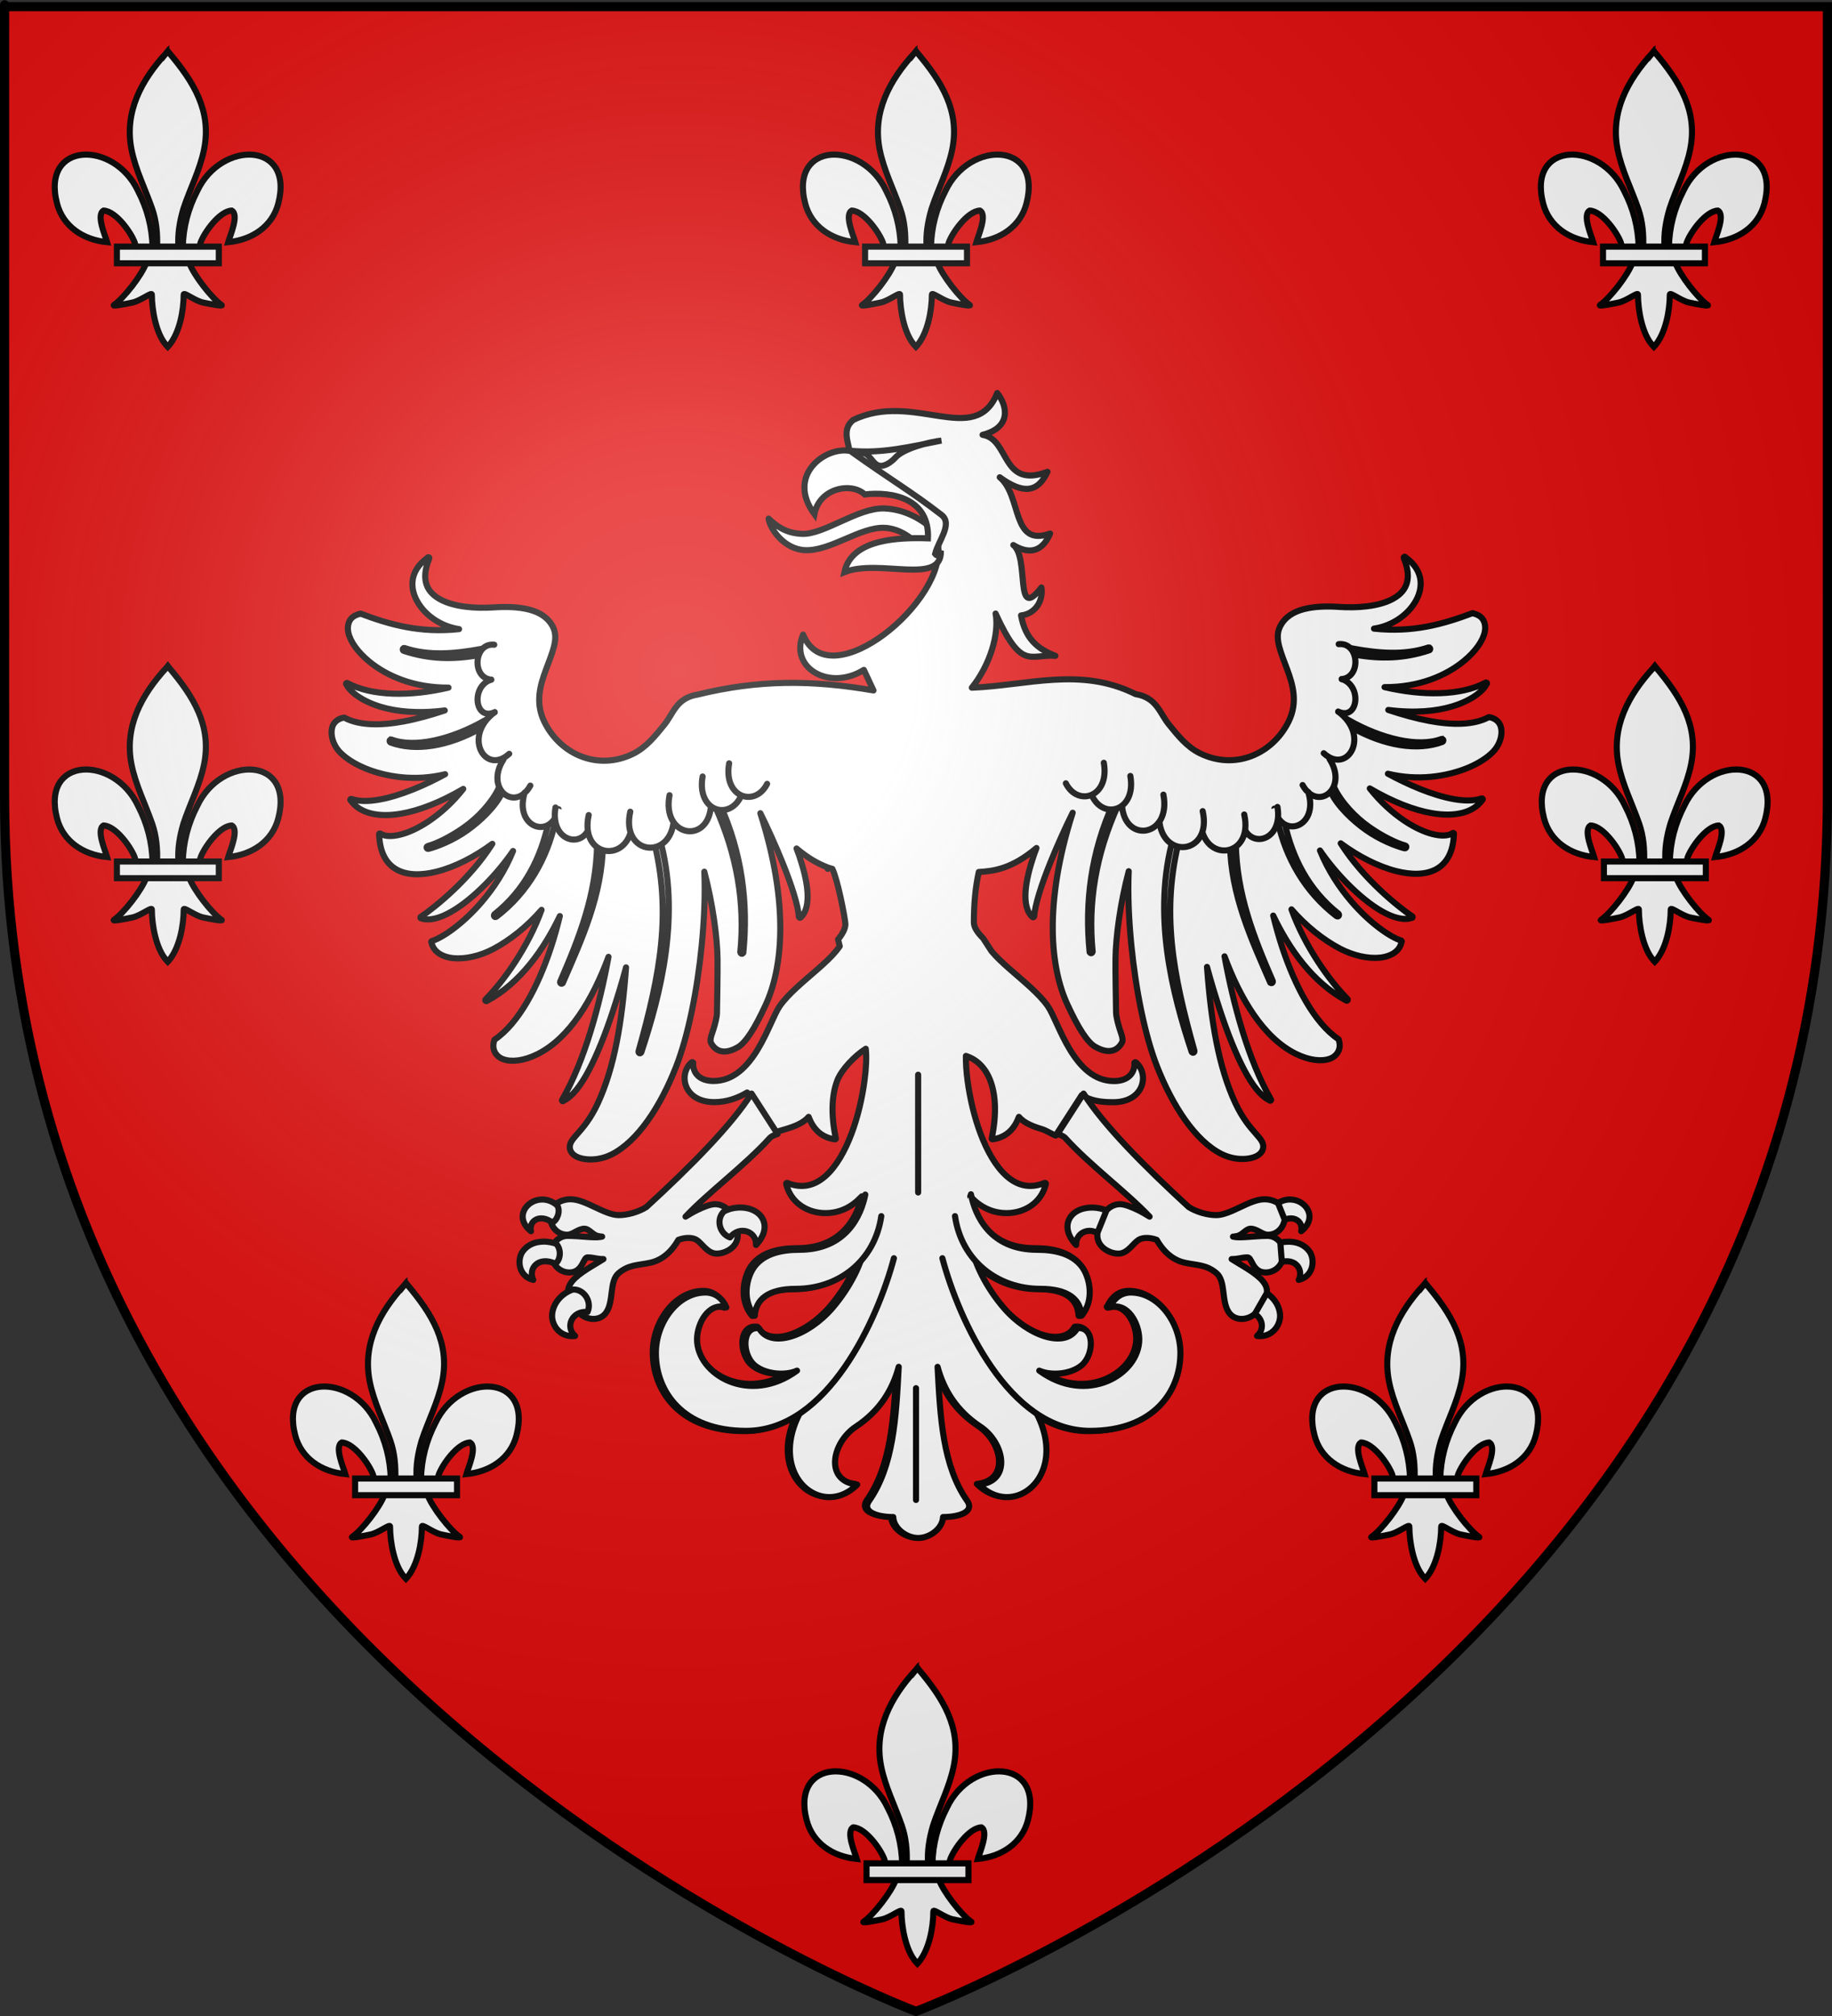 <?xml version="1.0" encoding="UTF-8" standalone="no"?>
<svg
   xmlns:dc="http://purl.org/dc/elements/1.1/"
   xmlns:cc="http://creativecommons.org/ns#"
   xmlns:rdf="http://www.w3.org/1999/02/22-rdf-syntax-ns#"
   xmlns:svg="http://www.w3.org/2000/svg"
   xmlns="http://www.w3.org/2000/svg"
   xmlns:xlink="http://www.w3.org/1999/xlink"
   xmlns:sodipodi="http://sodipodi.sourceforge.net/DTD/sodipodi-0.dtd"
   xmlns:inkscape="http://www.inkscape.org/namespaces/inkscape"
   height="660"
   width="600"
   version="1.0"
   id="svg2"
   sodipodi:version="0.32"
   inkscape:version="0.47 r22583"
   sodipodi:docname="Blason_ville_fr_Le_Cheylard_(Ardèche).svg"
   inkscape:export-filename="C:\Documents and Settings\Binnette.NIGHTSHADE\Bureau\Blason ville fr Le Cheylard (Ardèche)2.png"
   inkscape:export-xdpi="144"
   inkscape:export-ydpi="144"
   inkscape:output_extension="org.inkscape.output.svg.inkscape">
  <rect width="100%" height="100%" fill="#333333" stroke="none"/>
  <sodipodi:namedview
     inkscape:window-height="715"
     inkscape:window-width="1274"
     inkscape:pageshadow="2"
     inkscape:pageopacity="0.0"
     guidetolerance="10.0"
     gridtolerance="10.0"
     objecttolerance="10.0"
     borderopacity="1.0"
     bordercolor="#666666"
     pagecolor="#ffffff"
     id="base"
     showgrid="false"
     height="660px"
     inkscape:zoom="1"
     inkscape:cx="174.5153"
     inkscape:cy="422.84001"
     inkscape:window-x="0"
     inkscape:window-y="27"
     inkscape:current-layer="layer4"
     showguides="false"
     inkscape:guide-bbox="true"
     inkscape:window-maximized="1">
    <sodipodi:guide
       orientation="1,0"
       position="300,0"
       id="guide4045" />
    <sodipodi:guide
       orientation="1,0"
       position="54.801,643.25"
       id="guide4047" />
    <sodipodi:guide
       orientation="1,0"
       position="541.5,643.25"
       id="guide4049" />
    <sodipodi:guide
       orientation="0,1"
       position="348.5,643.25"
       id="guide4202" />
    <sodipodi:guide
       orientation="0,1"
       position="541.5,156.978"
       id="guide4276" />
  </sodipodi:namedview>
  <desc
     id="desc4">Flag of Canton of Valais (Wallis)</desc>
  <defs
     id="defs6">
    <inkscape:perspective
       sodipodi:type="inkscape:persp3d"
       inkscape:vp_x="0 : 330 : 1"
       inkscape:vp_y="0 : 1000 : 0"
       inkscape:vp_z="600 : 330 : 1"
       inkscape:persp3d-origin="300 : 220 : 1"
       id="perspective35" />
    <linearGradient
       id="linearGradient2893">
      <stop
         style="stop-color:white;stop-opacity:0.314;"
         offset="0"
         id="stop2895" />
      <stop
         id="stop2897"
         offset="0.19"
         style="stop-color:white;stop-opacity:0.251;" />
      <stop
         style="stop-color:#6b6b6b;stop-opacity:0.125;"
         offset="0.6"
         id="stop2901" />
      <stop
         style="stop-color:black;stop-opacity:0.125;"
         offset="1"
         id="stop2899" />
    </linearGradient>
    <linearGradient
       id="linearGradient2885">
      <stop
         id="stop2887"
         offset="0"
         style="stop-color:white;stop-opacity:1;" />
      <stop
         style="stop-color:white;stop-opacity:1;"
         offset="0.229"
         id="stop2891" />
      <stop
         id="stop2889"
         offset="1"
         style="stop-color:black;stop-opacity:1;" />
    </linearGradient>
    <linearGradient
       id="linearGradient2955">
      <stop
         id="stop2867"
         offset="0"
         style="stop-color:#fd0000;stop-opacity:1;" />
      <stop
         style="stop-color:#e77275;stop-opacity:0.659;"
         offset="0.5"
         id="stop2873" />
      <stop
         style="stop-color:black;stop-opacity:0.323;"
         offset="1"
         id="stop2959" />
    </linearGradient>
    <radialGradient
       inkscape:collect="always"
       xlink:href="#linearGradient2955"
       id="radialGradient2961"
       cx="225.524"
       cy="218.901"
       fx="225.524"
       fy="218.901"
       r="300"
       gradientTransform="matrix(-4.167939e-4,2.183,-1.884,-3.599562e-4,615.597,-289.121)"
       gradientUnits="userSpaceOnUse" />
    <polygon
       id="star"
       transform="scale(53,53)"
       points="0,-1 0.588,0.809 -0.951,-0.309 0.951,-0.309 -0.588,0.809 0,-1 " />
    <clipPath
       id="clip">
      <path
         d="M 0,-200 L 0,600 L 300,600 L 300,-200 L 0,-200 z "
         id="path10" />
    </clipPath>
    <radialGradient
       inkscape:collect="always"
       xlink:href="#linearGradient2955"
       id="radialGradient1911"
       gradientUnits="userSpaceOnUse"
       gradientTransform="matrix(-4.167939e-4,2.183,-1.884,-3.599562e-4,615.597,-289.121)"
       cx="225.524"
       cy="218.901"
       fx="225.524"
       fy="218.901"
       r="300" />
    <radialGradient
       inkscape:collect="always"
       xlink:href="#linearGradient2955"
       id="radialGradient2865"
       gradientUnits="userSpaceOnUse"
       gradientTransform="matrix(0,1.749,-1.593,-1.049767e-7,551.788,-191.29)"
       cx="225.524"
       cy="218.901"
       fx="225.524"
       fy="218.901"
       r="300" />
    <radialGradient
       inkscape:collect="always"
       xlink:href="#linearGradient2955"
       id="radialGradient2871"
       gradientUnits="userSpaceOnUse"
       gradientTransform="matrix(0,1.386,-1.323,-5.741131e-8,-158.082,-109.541)"
       cx="225.524"
       cy="218.901"
       fx="225.524"
       fy="218.901"
       r="300" />
    <radialGradient
       inkscape:collect="always"
       xlink:href="#linearGradient2893"
       id="radialGradient3163"
       gradientUnits="userSpaceOnUse"
       gradientTransform="matrix(1.353,0,0,1.349,-77.629,-85.747)"
       cx="221.445"
       cy="226.331"
       fx="221.445"
       fy="226.331"
       r="300" />
    <inkscape:perspective
       id="perspective3973"
       inkscape:persp3d-origin="95.210411 : 63.342402 : 1"
       inkscape:vp_z="190.42082 : 95.013603 : 1"
       inkscape:vp_y="0 : 1000 : 0"
       inkscape:vp_x="0 : 95.013603 : 1"
       sodipodi:type="inkscape:persp3d" />
    <inkscape:perspective
       id="perspective3086"
       inkscape:persp3d-origin="97.257286 : 63.400004 : 1"
       inkscape:vp_z="194.51457 : 95.100006 : 1"
       inkscape:vp_y="0 : 1000 : 0"
       inkscape:vp_x="0 : 95.100006 : 1"
       sodipodi:type="inkscape:persp3d" />
    <inkscape:perspective
       id="perspective3218"
       inkscape:persp3d-origin="355.59589 : 306.40403 : 1"
       inkscape:vp_z="711.19177 : 459.60605 : 1"
       inkscape:vp_y="0 : 1000 : 0"
       inkscape:vp_x="0 : 459.60605 : 1"
       sodipodi:type="inkscape:persp3d" />
    <inkscape:perspective
       id="perspective3297"
       inkscape:persp3d-origin="355.59589 : 306.40403 : 1"
       inkscape:vp_z="711.19177 : 459.60605 : 1"
       inkscape:vp_y="0 : 1000 : 0"
       inkscape:vp_x="0 : 459.60605 : 1"
       sodipodi:type="inkscape:persp3d" />
    <inkscape:perspective
       id="perspective4148"
       inkscape:persp3d-origin="355.59589 : 306.40403 : 1"
       inkscape:vp_z="711.19177 : 459.60605 : 1"
       inkscape:vp_y="0 : 1000 : 0"
       inkscape:vp_x="0 : 459.60605 : 1"
       sodipodi:type="inkscape:persp3d" />
  </defs>
  <g
     inkscape:groupmode="layer"
     id="layer3"
     inkscape:label="Fond écu"
     style="display:inline"
     sodipodi:insensitive="true">
    <path
       id="path2855"
       style="fill:#e20909;fill-opacity:1;fill-rule:evenodd;stroke:none;stroke-width:1px;stroke-linecap:butt;stroke-linejoin:miter;stroke-opacity:1"
       d="M 300,658.5 C 300,658.5 598.5,546.18 598.5,260.728 C 598.5,-24.723 598.5,2.176 598.5,2.176 L 1.5,2.176 L 1.5,260.728 C 1.5,546.18 300,658.5 300,658.5 z"
       sodipodi:nodetypes="cccccc" />
  </g>
  <g
     inkscape:groupmode="layer"
     id="layer4"
     inkscape:label="Meubles"
     style="display:inline">
    <g
       transform="matrix(1.977,0,0,1.977,147.547,127.964)"
       id="g2767"
       style="fill:#ffffff;stroke:#000000;stroke-opacity:1;stroke-width:1.012;stroke-miterlimit:4;stroke-dasharray:none">
      <g
         id="g2719"
         transform="translate(-312.46,10.796)"
         style="fill:#ffffff;stroke:#000000;stroke-opacity:1;stroke-width:1.012;stroke-miterlimit:4;stroke-dasharray:none">
        <g
           id="g2676"
           style="fill:#ffffff;stroke:#000000;stroke-opacity:1;stroke-width:1.012;stroke-miterlimit:4;stroke-dasharray:none">
          <path
             style="fill:#ffffff;fill-opacity:1;fill-rule:nonzero;stroke:#000000;stroke-width:1.012;stroke-linecap:round;stroke-linejoin:round;stroke-miterlimit:4;stroke-opacity:1;stroke-dasharray:none;stroke-dashoffset:0"
             d="m 403.031,-10.438 c -3.665,9.12 -13.842,-0.419 -23.875,4.469 -2.095,1.738 -0.504,4.021 -0.469,6.219 3.507,2.092 6.382,4.721 9.906,6.781 3.802,2.923 4.364,5.116 3.312,8.219 l 1.281,-0.75 c 1.768,9.28 -17.988,25.73 -22.312,15.062 -2.334,5.479 4.319,9.416 10.062,5.844 l 1.594,3.406 C 372.44,37.071 363.575,36.995 353.375,39.5 c -3.528,0.578 -3.972,3.12 -5.5,5 -1.528,1.88 -2.992,3.722 -5.125,4.781 -5.746,2.854 -12.008,0.237 -14.719,-5.219 -1.576,-3.173 -0.733,-6.077 0.25,-8.719 0.491,-1.321 1.018,-2.611 1.312,-3.781 0.295,-1.171 0.343,-2.244 -0.156,-3.25 -0.763,-1.537 -2.168,-2.418 -3.906,-2.875 -1.738,-0.457 -3.805,-0.518 -5.938,-0.375 -2.938,0.197 -6.394,-0.062 -8.688,-1.25 -1.147,-0.594 -2.013,-1.388 -2.406,-2.5 -0.394,-1.112 -0.31,-2.531 0.438,-4.344 0.007,-0.013 -0.003,-0.048 0,-0.062 0.006,-0.023 0.005,-0.04 0,-0.062 -0.004,-0.01 0.006,-0.022 0,-0.031 -0.015,-0.018 -0.041,-0.022 -0.062,-0.031 -0.013,-0.007 -0.048,-0.029 -0.062,-0.031 -0.013,-0.007 -0.017,0.003 -0.031,0 -0.01,0.004 -0.022,-0.006 -0.031,0 -0.01,0.004 -0.022,0.026 -0.031,0.031 -0.01,0.004 -0.022,-0.006 -0.031,0 -0.022,0.015 -0.01,0.047 -0.031,0.062 -1.597,1.132 -2.386,2.534 -2.5,3.969 -0.115,1.454 0.434,2.906 1.406,4.188 1.414,1.863 3.751,3.28 6.312,3.656 -6.43,0.687 -11.45,-0.727 -16.312,-2.562 -0.023,-0.006 -0.071,-0.005 -0.094,0 -0.01,0.004 0.009,0.026 0,0.031 -0.802,0.19 -1.371,0.544 -1.688,1.094 -0.317,0.549 -0.407,1.255 -0.25,2 0.315,1.49 1.55,3.235 3.469,4.812 2.873,2.363 7.379,4.359 13.125,4.312 -6.328,1.489 -12.674,1.432 -16.75,-0.75 -0.013,-0.007 -0.017,0.003 -0.031,0 -0.013,-0.007 -0.017,-0.029 -0.031,-0.031 -0.01,0.004 -0.022,0.026 -0.031,0.031 -0.01,0.004 -0.022,-0.006 -0.031,0 -0.01,0.004 -0.022,0.026 -0.031,0.031 -0.01,0.004 -0.022,-0.006 -0.031,0 -0.01,0.004 -0.022,0.026 -0.031,0.031 -0.006,0.023 -0.005,0.04 0,0.062 -0.007,0.013 0.003,0.017 0,0.031 0.004,0.01 -0.006,0.022 0,0.031 0.01,0.021 0.052,0.041 0.062,0.062 0.554,1.108 2.399,2.696 5.688,3.688 2.607,0.786 6.132,1.162 10.594,0.594 -2.295,0.766 -4.592,1.408 -6.75,1.812 -3.886,0.729 -7.405,0.703 -9.844,-0.594 -0.013,-0.007 -0.017,0.003 -0.031,0 -0.01,0.004 -0.022,-0.006 -0.031,0 -0.004,-0.01 0.006,-0.022 0,-0.031 -0.715,0.103 -1.246,0.423 -1.594,0.844 -0.348,0.42 -0.486,0.959 -0.5,1.531 -0.027,1.144 0.49,2.434 1.406,3.375 1.951,2.003 5.772,3.686 10.188,4.125 2.314,0.23 4.769,0.094 7.219,-0.5 -1.638,0.884 -3.483,1.788 -5.344,2.531 -3.823,1.527 -7.726,2.425 -10.156,1.562 -0.013,-0.007 -0.048,0.003 -0.062,0 -0.01,0.004 -0.022,-0.006 -0.031,0 -0.01,0.004 -0.022,-0.006 -0.031,0 -0.01,0.004 -0.022,0.026 -0.031,0.031 -0.01,0.004 -0.022,0.026 -0.031,0.031 -0.007,0.013 -0.029,0.017 -0.031,0.031 -0.006,0.023 -0.005,0.04 0,0.062 0.004,0.01 0.026,0.022 0.031,0.031 0.004,0.01 -0.006,0.022 0,0.031 0.019,0.027 0.043,0.036 0.062,0.062 1.493,2.062 4.469,2.83 8.344,2.156 2.958,-0.514 6.457,-1.845 10.281,-4.094 -1.742,2.215 -3.754,4.029 -5.719,5.344 -1.668,1.117 -3.286,1.867 -4.688,2.219 -1.402,0.351 -2.585,0.324 -3.312,-0.156 -0.013,-0.007 -0.017,-0.029 -0.031,-0.031 -0.013,-0.007 -0.017,0.003 -0.031,0 -0.023,-0.006 -0.071,-0.005 -0.094,0 -0.018,0.015 -0.022,0.041 -0.031,0.062 -0.01,0.004 -0.022,-0.006 -0.031,0 -0.007,0.013 0.003,0.017 0,0.031 0.004,0.01 -0.006,0.022 0,0.031 0.086,3.014 1.195,4.926 2.938,5.875 1.743,0.949 4.088,0.955 6.625,0.312 2.988,-0.756 6.259,-2.425 9.188,-4.594 -3.751,5.92 -9.486,10.477 -11.844,12.094 -0.01,0.004 -0.022,-0.006 -0.031,0 -0.007,0.013 0.003,0.048 0,0.062 -0.007,0.013 -0.029,0.017 -0.031,0.031 -0.007,0.013 0.003,0.017 0,0.031 0.004,0.01 -0.006,0.022 0,0.031 0.004,0.01 0.026,0.022 0.031,0.031 0.004,0.01 -0.006,0.022 0,0.031 0.013,0.007 0.017,-0.003 0.031,0 0.013,0.007 0.048,0.029 0.062,0.031 1.386,0.461 3.111,-0.038 4.969,-1.094 1.858,-1.056 3.813,-2.671 5.656,-4.531 1.711,-1.726 3.315,-3.67 4.594,-5.531 -1.355,3.341 -3.25,6.174 -5.219,8.469 -3.125,3.642 -6.493,5.902 -8.219,6.438 -0.01,0.004 -0.022,-0.006 -0.031,0 -0.01,0.004 -0.022,0.026 -0.031,0.031 -0.018,0.015 -0.022,0.041 -0.031,0.062 -0.007,0.013 -0.029,0.017 -0.031,0.031 0.004,0.01 0.026,0.022 0.031,0.031 0.137,0.805 0.574,1.429 1.219,1.875 0.645,0.446 1.477,0.721 2.438,0.812 1.921,0.183 4.332,-0.331 6.562,-1.5 2.805,-1.47 5.673,-3.78 8.031,-6.5 -2.207,6.124 -6.249,11.775 -9.283,14.844 -0.007,0.013 -0.029,0.017 -0.031,0.031 -0.007,0.013 0.003,0.048 0,0.062 0.004,0.01 -0.006,0.022 0,0.031 -0.007,0.013 0.003,0.017 0,0.031 0.004,0.01 -0.006,0.022 0,0.031 0.004,0.01 0.026,0.022 0.031,0.031 0.015,0.018 0.01,0.022 0.031,0.031 0.013,0.007 0.048,0.029 0.062,0.031 0.01,-0.004 0.022,-0.026 0.031,-0.031 0.013,0.007 0.017,0.029 0.031,0.031 0.01,-0.004 0.022,-0.026 0.031,-0.031 0.009,-0.005 0.022,0.005 0.031,0 5.55,-2.952 9.501,-8.617 12.094,-14.062 -0.43,1.745 -0.919,3.531 -1.5,5.281 -2.132,6.417 -5.298,12.475 -9.312,15.188 -0.018,0.015 -0.022,0.01 -0.031,0.031 0.004,0.01 -0.006,0.022 0,0.031 -0.26,0.744 -0.214,1.422 0.062,1.969 0.277,0.547 0.758,0.982 1.438,1.219 1.359,0.473 3.383,0.27 5.625,-0.844 5.387,-2.676 9.226,-9.215 11.781,-16.125 -1.462,7.967 -3.912,17.143 -7.688,23.688 -0.007,0.013 -0.029,0.017 -0.031,0.031 -0.006,0.023 -0.005,0.071 0,0.094 0.004,0.01 0.026,-0.009 0.031,0 0.004,0.01 -0.006,0.022 0,0.031 0.013,0.007 0.017,0.029 0.031,0.031 0.004,0.01 0.026,0.022 0.031,0.031 0.013,0.007 0.017,-0.003 0.031,0 0.023,0.006 0.04,0.005 0.062,0 0.01,-0.004 0.022,0.006 0.031,0 0.025,-0.011 0.068,-0.082 0.094,-0.094 1.424,-0.676 2.802,-2.47 4.156,-5.031 1.379,-2.607 2.711,-5.962 3.938,-9.656 0.786,-2.366 1.54,-4.859 2.219,-7.375 -0.662,9.021 -1.908,16.548 -4.688,22.531 -1.228,2.642 -2.548,4.111 -3.469,5.156 -0.46,0.523 -0.803,0.916 -1,1.344 -0.197,0.427 -0.242,0.919 0,1.406 0.404,0.814 1.449,1.235 2.688,1.344 1.238,0.109 2.694,-0.117 4.031,-0.781 4.382,-2.177 8.159,-8.01 10.719,-14.531 2.015,-5.135 3.522,-12.7 4.25,-20.062 0.428,-4.327 0.599,-8.574 0.438,-12.25 1.392,5.247 2.151,10.933 2.188,14.438 0.024,2.352 -0.059,6.911 -0.094,8.906 -0.013,0.779 -0.306,1.839 -0.594,2.781 -0.144,0.471 -0.327,0.91 -0.406,1.281 -0.08,0.371 -0.115,0.675 0,0.906 0.31,0.624 0.834,1.172 1.562,1.375 0.728,0.203 1.643,0.07 2.781,-0.562 0.672,-0.334 1.403,-1.132 2.188,-2.312 0.785,-1.18 1.613,-2.773 2.531,-4.75 2.769,-5.966 3.992,-16.495 -0.875,-31.75 1.242,2.502 2.563,5.439 3.688,8.219 1.475,3.648 2.573,7.054 2.688,8.938 0.004,0.01 0.026,0.022 0.031,0.031 0.004,0.01 -0.006,0.022 0,0.031 0.004,0.01 0.026,0.022 0.031,0.031 0.015,0.018 0.01,0.022 0.031,0.031 0.013,0.007 0.048,0.029 0.062,0.031 0.01,-0.004 0.022,-0.026 0.031,-0.031 0.013,0.007 0.017,0.029 0.031,0.031 0.01,-0.004 0.022,-0.026 0.031,-0.031 0.01,-0.004 0.022,0.006 0.031,0 0.98,-0.876 1.268,-2.4 1.156,-4.188 -0.112,-1.787 -0.647,-3.9 -1.375,-6.062 -0.137,-0.406 -0.288,-0.78 -0.438,-1.188 1.899,1.606 3.569,2.527 5.062,3.094 l 0.094,0.281 c 0.02,-0.094 0.04,-0.149 0.062,-0.219 0.247,0.09 0.481,0.148 0.719,0.219 0.882,1.853 2.053,7.854 2.156,9.125 1e-5,0.772 -0.461,1.637 -1.219,2.562 l 0.281,1.125 c -0.168,0.263 -0.369,0.507 -0.594,0.781 -0.757,0.926 -1.797,1.901 -2.938,2.906 -2.281,2.01 -4.953,4.131 -6.406,6.219 -0.457,0.656 -0.939,1.744 -1.531,3.031 -0.592,1.287 -1.277,2.764 -2.125,4.156 -1.695,2.785 -3.986,5.219 -7.312,5.219 -1.126,0 -1.993,-0.314 -2.562,-0.844 -0.57,-0.529 -0.862,-1.279 -0.812,-2.125 0.001,-0.01 0.001,-0.021 0,-0.031 0.001,-0.01 0.001,-0.021 0,-0.031 -0.009,-0.012 -0.019,-0.022 -0.031,-0.031 -0.009,-0.012 -0.019,-0.022 -0.031,-0.031 -0.018,-0.015 -0.04,-0.026 -0.062,-0.031 -0.01,-0.001 -0.021,-0.001 -0.031,0 -0.01,-0.001 -0.021,-0.001 -0.031,0 -0.012,0.009 -0.022,0.019 -0.031,0.031 -0.01,-0.001 -0.021,-0.001 -0.031,0 -1.123,0.954 -1.474,2.591 -0.906,4 0.568,1.409 2.076,2.594 4.656,2.594 2.09,0 3.895,-0.683 5.438,-1.594 l 4.312,6.688 c 0.589,-0.196 1.315,-0.402 2.062,-0.625 1.42,-0.424 2.911,-0.975 3.812,-2.031 0.17,0.437 0.36,0.86 0.594,1.25 0.756,1.262 1.915,2.212 3.75,2.469 0.01,0.001 0.021,0.001 0.031,0 0.01,0.001 0.021,0.001 0.031,0 0.023,-0.005 0.044,-0.016 0.062,-0.031 0.012,-0.009 0.022,-0.019 0.031,-0.031 0.001,-0.01 0.001,-0.021 0,-0.031 0.001,-0.01 0.001,-0.021 0,-0.031 0.001,-0.01 0.001,-0.021 0,-0.031 0.001,-0.01 0.001,-0.021 0,-0.031 -0.842,-4.005 -0.646,-7.223 0.25,-9.562 0.687,-1.793 2.902,-4.104 4.719,-5.25 0.143,1.314 0.075,3.174 -0.219,5.344 -0.372,2.748 -1.077,5.901 -2.156,8.75 -1.079,2.849 -2.512,5.397 -4.281,6.969 -1.769,1.572 -3.873,2.168 -6.344,1.156 -0.01,-10e-4 -0.021,-10e-4 -0.031,0 -0.01,-10e-4 -0.021,-10e-4 -0.031,0 -0.01,-10e-4 -0.021,-10e-4 -0.031,0 -0.012,0.009 -0.022,0.019 -0.031,0.031 -0.01,-10e-4 -0.021,-10e-4 -0.031,0 -10e-4,0.01 -10e-4,0.021 0,0.031 -0.012,0.009 -0.022,0.019 -0.031,0.031 -10e-4,0.01 -10e-4,0.021 0,0.031 -10e-4,0.01 -10e-4,0.021 0,0.031 -10e-4,0.01 -10e-4,0.021 0,0.031 0.778,3.185 3.625,4.812 6.5,4.812 2.391,-1e-5 4.351,-1.014 5.875,-2.625 0.05,-0.053 0.107,-0.102 0.156,-0.156 -0.344,1.511 -1.026,3.329 -2.281,4.906 -1.636,2.054 -4.25,3.688 -8.438,3.688 -2.949,-1e-5 -5.794,0.616 -7.469,2.75 -0.712,0.907 -1.266,2.333 -1.375,3.875 -0.109,1.542 0.236,3.231 1.375,4.562 0.018,0.015 0.04,0.026 0.062,0.031 0.01,10e-4 0.021,10e-4 0.031,0 0.01,10e-4 0.021,10e-4 0.031,0 0.01,10e-4 0.021,10e-4 0.031,0 0.023,-0.005 0.044,-0.016 0.062,-0.031 0.015,-0.018 0.026,-0.04 0.031,-0.062 10e-4,-0.01 10e-4,-0.021 0,-0.031 0.076,-1.28 0.598,-2.365 1.656,-3.125 1.058,-0.76 2.675,-1.188 5,-1.188 4.023,-2e-5 7.681,-1.494 10.312,-4.094 -0.965,2.349 -2.52,4.886 -4.375,7.031 -1.994,2.306 -4.528,3.984 -6.781,4.656 -1.127,0.336 -2.18,0.392 -3.062,0.188 -0.883,-0.204 -1.591,-0.674 -2.062,-1.5 -0.009,-0.012 -0.019,-0.022 -0.031,-0.031 -0.009,-0.012 -0.019,-0.022 -0.031,-0.031 -0.01,-0.001 -0.021,-0.001 -0.031,0 -0.01,-0.001 -0.021,-0.001 -0.031,0 -0.76,-0.091 -1.352,0.143 -1.75,0.594 -0.398,0.451 -0.611,1.085 -0.656,1.781 -0.09,1.393 0.445,3.032 1.531,3.969 0.921,0.795 2.242,1.256 3.562,1.406 1.039,0.118 1.985,-0.117 2.875,-0.375 -7.634,5.02 -15.688,0.116 -15.688,-5.406 1e-5,-1.257 0.463,-2.793 1.281,-3.875 0.818,-1.082 1.951,-1.717 3.375,-1.281 0.009,0.012 0.019,0.022 0.031,0.031 0.01,0.001 0.021,0.001 0.031,0 0.012,-0.009 0.022,-0.019 0.031,-0.031 0.01,0.001 0.021,0.001 0.031,0 0.012,-0.009 0.022,-0.019 0.031,-0.031 0.012,-0.009 0.022,-0.019 0.031,-0.031 0.001,-0.01 0.001,-0.021 0,-0.031 0.001,-0.01 0.001,-0.021 0,-0.031 0.001,-0.01 0.001,-0.021 0,-0.031 0.001,-0.01 0.001,-0.021 0,-0.031 -0.017,-0.041 -0.075,-0.053 -0.094,-0.094 -0.618,-1.364 -1.799,-2.469 -3.5,-2.469 -2.315,-10e-6 -4.428,1.263 -5.938,3.156 -1.509,1.893 -2.438,4.441 -2.438,7.031 2e-5,3.195 1.114,6.442 3.562,8.906 2.449,2.464 6.251,4.125 11.562,4.125 3.212,-10e-6 6.107,-1.069 8.719,-2.781 -5.046,10.178 3.861,17.327 9.656,11.531 -5.493,-0.556 -4.195,-6.965 -0.219,-9.594 3.935,-2.602 6.064,-6.061 7.094,-9.906 -0.435,8.474 -0.862,16.418 -4.906,22.188 -1.212,1.729 1.107,2.688 4,2.688 0.058,1.829 2.116,3.469 4.125,3.469 2.009,0 4.067,-1.64 4.125,-3.469 2.893,0 5.212,-0.958 4,-2.688 -4.045,-5.77 -4.471,-13.713 -4.906,-22.188 1.03,3.845 3.159,7.305 7.094,9.906 3.976,2.629 5.274,9.038 -0.219,9.594 5.795,5.795 14.703,-1.353 9.656,-11.531 2.615,1.717 5.533,2.781 8.75,2.781 5.312,-10e-6 9.114,-1.661 11.562,-4.125 2.449,-2.464 3.531,-5.711 3.531,-8.906 0,-2.59 -0.928,-5.138 -2.438,-7.031 -1.509,-1.893 -3.592,-3.156 -5.906,-3.156 -1.701,-10e-6 -2.881,1.105 -3.5,2.469 -0.018,0.041 -0.076,0.052 -0.094,0.094 -0.012,0.009 -0.022,0.019 -0.031,0.031 -0.001,0.01 -0.001,0.021 0,0.031 -0.001,0.01 -0.001,0.021 0,0.031 0.009,0.012 0.019,0.022 0.031,0.031 -0.001,0.01 -0.001,0.021 0,0.031 0.009,0.012 0.019,0.022 0.031,0.031 0.01,0.001 0.021,0.001 0.031,0 0.018,0.015 0.04,0.026 0.062,0.031 0.012,-0.009 0.022,-0.019 0.031,-0.031 1.424,-0.436 2.588,0.199 3.406,1.281 0.818,1.082 1.281,2.618 1.281,3.875 10e-6,5.524 -8.084,10.431 -15.719,5.406 0.896,0.264 1.856,0.494 2.906,0.375 1.321,-0.15 2.61,-0.612 3.531,-1.406 1.086,-0.936 1.621,-2.575 1.531,-3.969 -0.045,-0.697 -0.227,-1.331 -0.625,-1.781 -0.398,-0.451 -1.021,-0.685 -1.781,-0.594 -0.01,-0.001 -0.021,-0.001 -0.031,0 -0.012,0.009 -0.022,0.019 -0.031,0.031 -0.012,0.009 -0.022,0.019 -0.031,0.031 -0.471,0.826 -1.18,1.296 -2.062,1.5 -0.883,0.204 -1.936,0.149 -3.062,-0.188 -2.254,-0.672 -4.787,-2.35 -6.781,-4.656 -1.855,-2.145 -3.41,-4.682 -4.375,-7.031 2.631,2.6 6.289,4.094 10.312,4.094 2.325,-10e-6 3.942,0.427 5,1.188 1.058,0.76 1.58,1.845 1.656,3.125 -0.001,0.01 -0.001,0.021 0,0.031 -0.001,0.01 -0.001,0.021 0,0.031 0.009,0.012 0.019,0.022 0.031,0.031 0.009,0.012 0.019,0.022 0.031,0.031 0.01,0.001 0.021,0.001 0.031,0 0.01,0.001 0.021,0.001 0.031,0 0.01,0.001 0.021,0.001 0.031,0 0.01,0.001 0.021,0.001 0.031,0 0.012,-0.009 0.022,-0.019 0.031,-0.031 0.01,0.001 0.021,0.001 0.031,0 1.139,-1.332 1.484,-3.021 1.375,-4.562 -0.109,-1.542 -0.663,-2.968 -1.375,-3.875 -1.674,-2.134 -4.52,-2.75 -7.469,-2.75 -4.188,-1e-5 -6.802,-1.633 -8.438,-3.688 -1.255,-1.577 -1.937,-3.396 -2.281,-4.906 0.049,0.054 0.106,0.103 0.156,0.156 1.524,1.61 3.484,2.625 5.875,2.625 2.875,-1e-5 5.722,-1.628 6.5,-4.812 10e-4,-0.01 10e-4,-0.021 0,-0.031 10e-4,-0.01 10e-4,-0.021 0,-0.031 10e-4,-0.01 10e-4,-0.021 0,-0.031 -0.009,-0.012 -0.019,-0.022 -0.031,-0.031 -0.009,-0.012 -0.019,-0.022 -0.031,-0.031 -0.009,-0.012 -0.019,-0.022 -0.031,-0.031 -0.01,-0.001 -0.021,-0.001 -0.031,0 -0.01,-0.001 -0.021,-0.001 -0.031,0 -0.01,-0.001 -0.021,-0.001 -0.031,0 -0.01,-0.001 -0.021,-0.001 -0.031,0 -2.471,1.012 -4.544,0.416 -6.312,-1.156 -1.769,-1.572 -3.202,-4.12 -4.281,-6.969 -1.079,-2.849 -1.784,-6.002 -2.156,-8.75 -0.214,-1.584 -0.302,-2.986 -0.281,-4.156 1.754,0.551 3.203,1.899 4.031,4.062 0.896,2.339 1.092,5.558 0.25,9.562 -10e-4,0.01 -10e-4,0.021 0,0.031 -10e-4,0.01 -10e-4,0.021 0,0.031 -10e-4,0.01 -10e-4,0.021 0,0.031 -10e-4,0.01 -10e-4,0.021 0,0.031 0.009,0.012 0.019,0.022 0.031,0.031 0.018,0.015 0.04,0.026 0.062,0.031 0.01,0.001 0.021,0.001 0.031,0 0.01,0.001 0.021,0.001 0.031,0 1.835,-0.257 2.994,-1.206 3.75,-2.469 0.234,-0.39 0.424,-0.813 0.594,-1.25 0.902,1.057 2.392,1.607 3.812,2.031 0.747,0.223 1.692,0.867 2.281,1.062 l 4.312,-6.688 C 418.574,106.755 420.16,107 422.25,107 c 2.58,0 4.089,-1.185 4.656,-2.594 0.568,-1.409 0.217,-3.046 -0.906,-4 -0.01,-0.001 -0.021,-0.001 -0.031,0 -0.009,-0.012 -0.019,-0.022 -0.031,-0.031 -0.01,-0.001 -0.021,-0.001 -0.031,0 -0.01,-0.001 -0.021,-0.001 -0.031,0 -0.023,0.005 -0.044,0.016 -0.062,0.031 -0.012,0.009 -0.022,0.019 -0.031,0.031 -0.012,0.009 -0.022,0.019 -0.031,0.031 -10e-4,0.01 -10e-4,0.021 0,0.031 -10e-4,0.01 -10e-4,0.021 0,0.031 0.049,0.846 -0.243,1.596 -0.812,2.125 -0.57,0.529 -1.436,0.844 -2.562,0.844 -3.327,0 -5.617,-2.434 -7.312,-5.219 -0.848,-1.392 -1.533,-2.869 -2.125,-4.156 -0.592,-1.287 -1.075,-2.375 -1.531,-3.031 -1.454,-2.088 -4.125,-4.208 -6.406,-6.219 -1.141,-1.005 -2.18,-1.981 -2.938,-2.906 l -1.375,-2.125 c -0.956,-0.951 -1.531,-1.838 -1.531,-2.594 0,-3.097 0.245,-5.762 0.812,-8.375 2.451,-0.131 5.49,-0.524 9.562,-3.969 -0.149,0.407 -0.301,0.781 -0.438,1.188 -0.728,2.163 -1.263,4.275 -1.375,6.062 -0.112,1.787 0.176,3.312 1.156,4.188 0.009,0.006 0.021,-0.004 0.031,0 0.009,0.006 0.021,0.028 0.031,0.031 0.015,-0.003 0.018,-0.025 0.031,-0.031 0.009,0.006 0.021,0.028 0.031,0.031 0.015,-0.003 0.049,-0.025 0.062,-0.031 0.022,-0.009 0.016,-0.013 0.031,-0.031 0.006,-0.009 0.028,-0.021 0.031,-0.031 0.006,-0.009 -0.004,-0.021 0,-0.031 0.006,-0.009 0.028,-0.021 0.031,-0.031 0.115,-1.883 1.212,-5.289 2.688,-8.938 1.124,-2.78 2.446,-5.716 3.688,-8.219 -4.867,15.255 -3.644,25.784 -0.875,31.75 0.918,1.977 1.746,3.57 2.531,4.75 0.785,1.18 1.515,1.979 2.188,2.312 1.139,0.632 2.053,0.766 2.781,0.562 0.728,-0.203 1.252,-0.751 1.562,-1.375 0.115,-0.231 0.08,-0.535 0,-0.906 -0.08,-0.371 -0.263,-0.81 -0.406,-1.281 -0.287,-0.942 -0.58,-2.002 -0.594,-2.781 -0.034,-1.995 -0.118,-6.554 -0.094,-8.906 0.036,-3.505 0.795,-9.191 2.188,-14.438 -0.161,3.676 0.009,7.923 0.438,12.25 0.728,7.363 2.235,14.927 4.25,20.062 2.559,6.521 6.337,12.354 10.719,14.531 1.338,0.665 2.793,0.89 4.031,0.781 1.238,-0.109 2.283,-0.53 2.688,-1.344 0.242,-0.488 0.197,-0.979 0,-1.406 -0.197,-0.427 -0.54,-0.821 -1,-1.344 -0.921,-1.045 -2.241,-2.514 -3.469,-5.156 -2.78,-5.984 -4.026,-13.511 -4.688,-22.531 0.679,2.516 1.433,5.009 2.219,7.375 1.227,3.694 2.559,7.049 3.938,9.656 1.355,2.561 2.732,4.355 4.156,5.031 0.025,0.012 0.068,0.082 0.094,0.094 0.009,0.006 0.021,-0.004 0.031,0 0.023,0.005 0.04,0.006 0.062,0 0.015,-0.003 0.018,0.007 0.031,0 0.006,-0.009 0.028,-0.021 0.031,-0.031 0.015,-0.003 0.018,-0.025 0.031,-0.031 0.006,-0.009 -0.004,-0.021 0,-0.031 0.006,-0.009 0.028,0.01 0.031,0 0.005,-0.023 0.006,-0.071 0,-0.094 -0.003,-0.015 -0.025,-0.018 -0.031,-0.031 -3.776,-6.544 -6.226,-15.721 -7.688,-23.688 2.555,6.91 6.394,13.449 11.781,16.125 2.242,1.114 4.266,1.317 5.625,0.844 0.679,-0.236 1.161,-0.672 1.438,-1.219 0.277,-0.547 0.322,-1.224 0.062,-1.969 0.006,-0.009 -0.004,-0.021 0,-0.031 -0.009,-0.022 -0.013,-0.016 -0.031,-0.031 -4.015,-2.713 -7.181,-8.771 -9.312,-15.188 -0.581,-1.75 -1.07,-3.536 -1.5,-5.281 2.593,5.446 6.544,11.11 12.094,14.062 0.009,0.005 0.022,-0.005 0.031,0 0.009,0.006 0.021,0.028 0.031,0.031 0.015,-0.003 0.018,-0.025 0.031,-0.031 0.009,0.006 0.021,0.028 0.031,0.031 0.015,-0.003 0.049,-0.025 0.062,-0.031 0.022,-0.009 0.016,-0.013 0.031,-0.031 0.006,-0.009 0.028,-0.021 0.031,-0.031 0.006,-0.009 -0.004,-0.021 0,-0.031 -0.003,-0.015 0.007,-0.018 0,-0.031 0.006,-0.009 -0.004,-0.021 0,-0.031 -0.003,-0.015 0.007,-0.049 0,-0.062 -0.003,-0.015 -0.025,-0.018 -0.031,-0.031 -3.034,-3.069 -7.076,-8.72 -9.281,-14.844 2.358,2.72 5.227,5.03 8.031,6.5 2.23,1.169 4.642,1.683 6.562,1.5 0.96,-0.092 1.793,-0.366 2.438,-0.812 0.645,-0.446 1.082,-1.07 1.219,-1.875 0.006,-0.009 0.028,-0.021 0.031,-0.031 -0.003,-0.015 -0.025,-0.018 -0.031,-0.031 -0.009,-0.022 -0.013,-0.047 -0.031,-0.062 -0.009,-0.006 -0.021,-0.028 -0.031,-0.031 -0.009,-0.006 -0.021,0.004 -0.031,0 -1.726,-0.535 -5.094,-2.796 -8.219,-6.438 -1.969,-2.294 -3.864,-5.127 -5.219,-8.469 1.279,1.862 2.883,3.805 4.594,5.531 1.844,1.86 3.798,3.476 5.656,4.531 1.858,1.056 3.583,1.554 4.969,1.094 0.015,-0.003 0.049,-0.025 0.062,-0.031 0.015,-0.003 0.018,0.007 0.031,0 0.006,-0.009 -0.004,-0.021 0,-0.031 0.006,-0.009 0.028,-0.021 0.031,-0.031 0.006,-0.009 -0.004,-0.021 0,-0.031 -0.003,-0.015 0.007,-0.018 0,-0.031 -0.003,-0.015 -0.025,-0.018 -0.031,-0.031 -0.003,-0.015 0.007,-0.049 0,-0.062 -0.009,-0.006 -0.021,0.004 -0.031,0 -2.357,-1.617 -8.092,-6.174 -11.844,-12.094 2.929,2.168 6.2,3.837 9.188,4.594 2.537,0.642 4.882,0.636 6.625,-0.312 1.743,-0.949 2.851,-2.861 2.938,-5.875 0.006,-0.009 -0.004,-0.021 0,-0.031 -0.003,-0.015 0.007,-0.018 0,-0.031 -0.009,-0.006 -0.021,0.004 -0.031,0 -0.009,-0.022 -0.013,-0.047 -0.031,-0.062 -0.023,-0.005 -0.071,-0.006 -0.094,0 -0.015,0.003 -0.018,-0.007 -0.031,0 -0.015,0.003 -0.018,0.025 -0.031,0.031 -0.727,0.48 -1.911,0.508 -3.312,0.156 -1.402,-0.351 -3.019,-1.102 -4.688,-2.219 -1.965,-1.315 -3.977,-3.129 -5.719,-5.344 3.825,2.248 7.324,3.579 10.281,4.094 3.875,0.674 6.851,-0.095 8.344,-2.156 0.019,-0.027 0.043,-0.035 0.062,-0.062 0.006,-0.009 -0.004,-0.021 0,-0.031 0.006,-0.009 0.028,-0.021 0.031,-0.031 0.005,-0.023 0.006,-0.04 0,-0.062 -0.003,-0.015 -0.025,-0.018 -0.031,-0.031 -0.009,-0.006 -0.021,-0.028 -0.031,-0.031 -0.009,-0.006 -0.021,-0.028 -0.031,-0.031 -0.009,-0.006 -0.021,0.004 -0.031,0 -0.009,-0.006 -0.021,0.004 -0.031,0 -0.015,0.003 -0.049,-0.007 -0.062,0 -2.43,0.862 -6.333,-0.035 -10.156,-1.562 -1.861,-0.743 -3.706,-1.648 -5.344,-2.531 2.45,0.594 4.905,0.73 7.219,0.5 4.416,-0.439 8.236,-2.122 10.188,-4.125 0.917,-0.941 1.434,-2.231 1.406,-3.375 -0.014,-0.572 -0.152,-1.111 -0.5,-1.531 -0.348,-0.42 -0.878,-0.74 -1.594,-0.844 -0.006,0.009 0.004,0.021 0,0.031 -0.009,-0.006 -0.021,0.004 -0.031,0 -0.015,0.003 -0.018,-0.007 -0.031,0 -2.439,1.297 -5.958,1.322 -9.844,0.594 -2.158,-0.405 -4.455,-1.047 -6.75,-1.812 4.461,0.568 7.987,0.193 10.594,-0.594 3.289,-0.992 5.133,-2.58 5.688,-3.688 0.011,-0.021 0.053,-0.042 0.062,-0.062 0.006,-0.009 -0.004,-0.021 0,-0.031 -0.003,-0.015 0.007,-0.018 0,-0.031 0.005,-0.023 0.006,-0.04 0,-0.062 -0.009,-0.006 -0.021,-0.028 -0.031,-0.031 -0.009,-0.006 -0.021,0.004 -0.031,0 -0.009,-0.006 -0.021,-0.028 -0.031,-0.031 -0.009,-0.006 -0.021,0.004 -0.031,0 -0.009,-0.006 -0.021,-0.028 -0.031,-0.031 -0.015,0.003 -0.018,0.025 -0.031,0.031 -0.015,0.003 -0.018,-0.007 -0.031,0 -4.076,2.182 -10.422,2.239 -16.75,0.75 5.746,0.046 10.252,-1.95 13.125,-4.312 1.919,-1.578 3.154,-3.322 3.469,-4.812 0.157,-0.745 0.067,-1.451 -0.25,-2 -0.317,-0.549 -0.886,-0.904 -1.688,-1.094 -0.009,-0.006 0.01,-0.028 0,-0.031 -0.023,-0.005 -0.071,-0.006 -0.094,0 -4.862,1.835 -9.882,3.249 -16.312,2.562 2.561,-0.376 4.899,-1.793 6.312,-3.656 0.972,-1.281 1.522,-2.733 1.406,-4.188 -0.114,-1.435 -0.903,-2.837 -2.5,-3.969 -0.021,-0.015 -0.01,-0.047 -0.031,-0.062 -0.009,-0.006 -0.021,0.004 -0.031,0 -0.009,-0.006 -0.021,-0.028 -0.031,-0.031 -0.009,-0.006 -0.021,0.004 -0.031,0 -0.015,0.003 -0.018,-0.007 -0.031,0 -0.015,0.003 -0.049,0.025 -0.062,0.031 -0.022,0.009 -0.048,0.013 -0.062,0.031 -0.006,0.009 0.004,0.021 0,0.031 -0.005,0.023 -0.006,0.04 0,0.062 0.003,0.015 -0.007,0.049 0,0.062 0.748,1.812 0.831,3.232 0.438,4.344 -0.394,1.112 -1.26,1.906 -2.406,2.5 -2.293,1.188 -5.75,1.447 -8.688,1.25 -2.132,-0.143 -4.199,-0.082 -5.938,0.375 -1.738,0.457 -3.143,1.338 -3.906,2.875 -0.5,1.006 -0.451,2.079 -0.156,3.25 0.295,1.171 0.821,2.461 1.312,3.781 0.983,2.641 1.826,5.546 0.25,8.719 -2.71,5.456 -8.973,8.073 -14.719,5.219 -2.133,-1.06 -3.597,-2.901 -5.125,-4.781 -1.528,-1.88 -1.972,-4.422 -5.5,-5 -9.107,-4.565 -17.921,-1.424 -27.125,-1.062 2.994,-3.712 4.574,-8.941 3.938,-12.281 4.351,9.52 5.651,6.683 9.906,7 -2.995,-1.142 -5.003,-2.876 -5.688,-6.688 2.31,-0.235 3.718,-2.371 3.375,-4.625 -4.558,5.905 -1.931,-4.979 -4.656,-7.031 2.311,1.413 4.674,1.442 6.094,-1.906 -6.472,2.324 -4.632,-6.259 -8.344,-9.312 3.784,2.754 6.281,2.626 7.906,-0.906 -7.707,2.9 -6.206,-5.412 -10.75,-6.125 4.859,-1.222 4.088,-4.849 2.438,-6.906 z"
             id="path2551"
             sodipodi:nodetypes="ccccccccccsssssssssssssssssssssssccssssscssssssssssssscssssssssscssssssssssssscssssssssscsscsssssssssssscssssssssssccsssssssssssscscssssscssssssssssssscsssssssscsssssscsscsssssssssssssccccccccsssssssssssssssssssccscssssssssssscsssssssssssssssscsssssssssssssscsssssssssssscsscssssssssssssssssccscscscscsccssssssssssssssscsscssssssssssscsssssssssssscsssscsssssssssssssssscssssssssssscsccssssssssssssssssssccsccssssssssssssscsscsssssscsssssssscssssssssssssscssssscscssssssssssssccsssssssssscsssssssssssscsscssssssssscssssssssssssscssssssssscssssssssssssscsssssccssssssssssssssssssssssscccccccccccc" />
          <g
             id="g2325-9"
             transform="matrix(0.896,-0.445,0.445,0.896,134.203,95.661)"
             style="fill:#ffffff;stroke:#000000;stroke-opacity:1;stroke-width:1.012;stroke-miterlimit:4;stroke-dasharray:none">
            <g
               id="g2211-3"
               transform="translate(162.713,-9.009)"
               style="fill:#ffffff;stroke:#000000;stroke-opacity:1;stroke-width:1.012;stroke-miterlimit:4;stroke-dasharray:none">
              <g
                 transform="translate(-2.204,0)"
                 id="g2213-3"
                 style="fill:#ffffff;stroke:#000000;stroke-opacity:1;stroke-width:1.012;stroke-miterlimit:4;stroke-dasharray:none">
                <g
                   id="g2215-8"
                   style="fill:#ffffff;stroke:#000000;stroke-opacity:1;stroke-width:1.012;stroke-miterlimit:4;stroke-dasharray:none">
                  <g
                     transform="translate(-0.012,0)"
                     id="g2217-0"
                     style="fill:#ffffff;stroke:#000000;stroke-opacity:1;stroke-width:1.012;stroke-miterlimit:4;stroke-dasharray:none" />
                </g>
                <g
                   id="g2223-5"
                   transform="translate(-5.888,-11.182)"
                   style="fill:#ffffff;stroke:#000000;stroke-opacity:1;stroke-width:1.012;stroke-miterlimit:4;stroke-dasharray:none" />
              </g>
            </g>
            <g
               id="g2241-6"
               transform="translate(162.713,-10.619)"
               style="fill:#ffffff;stroke:#000000;stroke-opacity:1;stroke-width:1.012;stroke-miterlimit:4;stroke-dasharray:none">
              <g
                 transform="translate(19.978,-159.44)"
                 id="g2243-6"
                 style="fill:#ffffff;stroke:#000000;stroke-opacity:1;stroke-width:1.012;stroke-miterlimit:4;stroke-dasharray:none">
                <path
                   style="fill:#ffffff;fill-opacity:1;fill-rule:nonzero;stroke:#000000;stroke-opacity:1;stroke-width:1.012;stroke-miterlimit:4;stroke-dasharray:none"
                   d="m -1.711,188.689 c -0.062,0.011 -0.118,0.044 -0.156,0.094 -0.013,0.019 -0.024,0.04 -0.031,0.062 -0.021,0.038 -0.032,0.081 -0.031,0.125 0.004,0.033 0.015,0.065 0.031,0.094 0.017,0.024 0.038,0.046 0.062,0.062 3.071,3.044 6.521,4.892 10.75,6.125 10e-7,0 0.75,-0.75 0.75,-0.75 -4.192,-1.222 -8.171,-2.761 -11.156,-5.719 -0.009,-0.011 -0.02,-0.022 -0.031,-0.031 -0.019,-0.013 -0.04,-0.024 -0.062,-0.031 -0.038,-0.021 -0.081,-0.032 -0.125,-0.031 z m -8.688,12.594 c -0.062,0.011 -0.118,0.044 -0.156,0.094 -0.013,0.019 -0.024,0.04 -0.031,0.062 -0.017,0.029 -0.027,0.061 -0.031,0.094 -0.006,0.068 0.017,0.136 0.062,0.188 2.963,3.149 8.197,4.875 14.594,4.531 0,0 0.906,-0.844 0.906,-0.844 -6.299,0.338 -12.328,-1.058 -15.125,-4.031 -0.009,-0.011 -0.02,-0.022 -0.031,-0.031 -0.019,-0.013 -0.04,-0.024 -0.062,-0.031 -0.038,-0.021 -0.081,-0.032 -0.125,-0.031 z m 12.469,15.219 c -2.139,1.651 -5.218,2.792 -8,3.219 -2.782,0.427 -5.372,0.377 -6.719,0.094 -0.031,-0.006 -0.063,-0.006 -0.094,0 -0.058,0.002 -0.113,0.024 -0.156,0.062 -0.046,0.051 -0.068,0.119 -0.062,0.188 0.004,0.033 0.015,0.065 0.031,0.094 0.039,0.069 0.109,0.115 0.188,0.125 1.455,0.306 4.165,0.56 7,0.125 2.835,-0.435 6.068,-1.487 8,-3 0,0 -0.188,-0.906 -0.188,-0.906 z m 5.781,8.812 c 1e-6,0 -1.031,0.094 -1.031,0.094 -3.616,4.461 -8.279,8.075 -14.625,9.438 -0.011,0.009 -0.022,0.02 -0.031,0.031 -0.022,0.007 -0.043,0.018 -0.062,0.031 -0.011,0.009 -0.022,0.02 -0.031,0.031 -0.038,0.043 -0.06,0.099 -0.062,0.156 -0.006,0.068 0.017,0.136 0.062,0.188 0.019,0.013 0.04,0.024 0.062,0.031 0.029,0.017 0.061,0.027 0.094,0.031 0.031,0.006 0.063,0.006 0.094,0 6.568,-1.265 11.891,-5.032 15.562,-9.562 0,0 -0.031,-0.469 -0.031,-0.469 z m 4.781,6.625 c -3.882,7.526 -9.645,12.672 -15.625,17.719 -0.011,0.009 -0.022,0.02 -0.031,0.031 -0.046,0.051 -0.068,0.119 -0.062,0.188 0.004,0.033 0.015,0.065 0.031,0.094 0.007,0.022 0.018,0.043 0.031,0.062 0.043,0.038 0.099,0.06 0.156,0.062 0.041,0.011 0.084,0.011 0.125,0 0.024,-0.017 0.046,-0.038 0.062,-0.062 5.98,-5.047 12.22,-9.995 16.156,-17.625 1e-6,0 -0.844,-0.469 -0.844,-0.469 z m 20.25,3.031 c -0.305,8.969 -2.709,16.734 -7,23.594 -6.52e-4,0.01 -6.52e-4,0.021 0,0.031 -0.021,0.038 -0.032,0.081 -0.031,0.125 0.004,0.033 0.015,0.065 0.031,0.094 0.025,0.056 0.07,0.1 0.125,0.125 0.041,0.011 0.084,0.011 0.125,0 0.033,-0.004 0.065,-0.015 0.094,-0.031 0.022,-0.007 0.043,-0.018 0.062,-0.031 0.013,-0.019 0.024,-0.04 0.031,-0.062 4.332,-6.926 7.129,-14.756 7.438,-23.812 2e-6,0 -0.875,-0.031 -0.875,-0.031 z m -11.594,0.562 c -2.6,12.113 -8.932,20.423 -17.812,30.25 -0.046,0.051 -0.068,0.119 -0.062,0.188 0.004,0.033 0.015,0.065 0.031,0.094 0.007,0.022 0.018,0.043 0.031,0.062 0.026,0.028 0.058,0.049 0.094,0.062 0.031,0.006 0.063,0.006 0.094,0 0.058,-0.002 0.113,-0.024 0.156,-0.062 0.011,-0.009 0.021,-0.021 0.031,-0.031 7.084,-7.149 16.022,-17.414 18.469,-30.437 -1e-6,0 -1.031,-0.125 -1.031,-0.125 z"
                   id="path2245-4"
                   sodipodi:nodetypes="csssscscsssccssssccsssccsssssscscccccsssssssscccssssssscscccssssssscsccsssssssssc" />
                <path
                   sodipodi:nodetypes="cc"
                   id="path2247-0"
                   d="m 4.93,212.568 c -5.003,2.981 -2.136,8.758 2.073,5.842"
                   style="fill:#ffffff;stroke:#000000;stroke-width:1.012;stroke-linecap:round;stroke-linejoin:round;stroke-miterlimit:4;stroke-opacity:1;stroke-dasharray:none;stroke-dashoffset:0" />
                <path
                   style="fill:#ffffff;stroke:#000000;stroke-width:1.012;stroke-linecap:round;stroke-linejoin:round;stroke-miterlimit:4;stroke-opacity:1;stroke-dasharray:none;stroke-dashoffset:0"
                   d="m 5.648,219.035 c -4.197,4.398 0.393,9.037 3.805,4.947"
                   id="path2249-0"
                   sodipodi:nodetypes="cc" />
                <path
                   sodipodi:nodetypes="cc"
                   id="path2251-4"
                   d="m 9.121,223.507 c -3.588,4.907 1.567,8.908 4.418,4.409"
                   style="fill:#ffffff;stroke:#000000;stroke-width:1.012;stroke-linecap:round;stroke-linejoin:round;stroke-miterlimit:4;stroke-opacity:1;stroke-dasharray:none;stroke-dashoffset:0" />
                <path
                   style="fill:#ffffff;stroke:#000000;stroke-width:1.012;stroke-linecap:round;stroke-linejoin:round;stroke-miterlimit:4;stroke-opacity:1;stroke-dasharray:none;stroke-dashoffset:0"
                   d="m 13.493,227.075 c -4.474,5.519 1.954,10.018 5.508,4.958"
                   id="path2253-6"
                   sodipodi:nodetypes="cc" />
                <path
                   style="fill:#ffffff;stroke:#000000;stroke-width:1.012;stroke-linecap:round;stroke-linejoin:round;stroke-miterlimit:4;stroke-opacity:1;stroke-dasharray:none;stroke-dashoffset:0"
                   d="m 7.12,204.899 c -6.609,1.191 -6.064,8.739 -0.907,7.239"
                   id="path2255-2"
                   sodipodi:nodetypes="cc" />
                <path
                   sodipodi:nodetypes="cc"
                   id="path2257-6"
                   d="m 7.12,204.899 c -3.655,-0.091 -1.66,-5.641 1.879,-5.079"
                   style="fill:#ffffff;stroke:#000000;stroke-width:1.012;stroke-linecap:round;stroke-linejoin:round;stroke-miterlimit:4;stroke-opacity:1;stroke-dasharray:none;stroke-dashoffset:0" />
                <path
                   style="fill:#ffffff;stroke:#000000;stroke-width:1.012;stroke-linecap:round;stroke-linejoin:round;stroke-miterlimit:4;stroke-opacity:1;stroke-dasharray:none;stroke-dashoffset:0"
                   d="m 12.025,194.866 c -2.851,-1.823 -5.856,3.21 -3.025,4.954"
                   id="path2259-7"
                   sodipodi:nodetypes="cc" />
                <path
                   sodipodi:nodetypes="cc"
                   id="path2261-5"
                   d="m 19.902,229.638 c -4.474,5.519 1.954,10.018 5.508,4.958"
                   style="fill:#ffffff;stroke:#000000;stroke-width:1.012;stroke-linecap:round;stroke-linejoin:round;stroke-miterlimit:4;stroke-opacity:1;stroke-dasharray:none;stroke-dashoffset:0" />
                <path
                   style="fill:#ffffff;stroke:#000000;stroke-width:1.012;stroke-linecap:round;stroke-linejoin:round;stroke-miterlimit:4;stroke-opacity:1;stroke-dasharray:none;stroke-dashoffset:0"
                   d="m 26.94,230.084 c -4.191,5.519 1.83,10.018 5.159,4.958"
                   id="path2263-6"
                   sodipodi:nodetypes="cc" />
                <path
                   sodipodi:nodetypes="cc"
                   id="path2265-9"
                   d="m 33.221,229.75 c -3.581,4.852 0.961,8.822 4.57,5.462"
                   style="fill:#ffffff;stroke:#000000;stroke-width:1.012;stroke-linecap:round;stroke-linejoin:round;stroke-miterlimit:4;stroke-opacity:1;stroke-dasharray:none;stroke-dashoffset:0" />
                <path
                   style="fill:#ffffff;stroke:#000000;stroke-width:1.012;stroke-linecap:round;stroke-linejoin:round;stroke-miterlimit:4;stroke-opacity:1;stroke-dasharray:none;stroke-dashoffset:0"
                   d="m 38.126,229.75 c -3.433,4.652 0.6,8.492 4.119,5.841"
                   id="path2267-8"
                   sodipodi:nodetypes="cs" />
              </g>
            </g>
          </g>
          <g
             id="g2631"
             transform="matrix(-0.896,-0.445,-0.445,0.896,645.101,95.569)"
             style="fill:#ffffff;stroke:#000000;stroke-opacity:1;stroke-width:1.012;stroke-miterlimit:4;stroke-dasharray:none">
            <g
               id="g2633"
               transform="translate(162.713,-9.009)"
               style="fill:#ffffff;stroke:#000000;stroke-opacity:1;stroke-width:1.012;stroke-miterlimit:4;stroke-dasharray:none">
              <g
                 transform="translate(-2.204,0)"
                 id="g2635"
                 style="fill:#ffffff;stroke:#000000;stroke-opacity:1;stroke-width:1.012;stroke-miterlimit:4;stroke-dasharray:none">
                <g
                   id="g2637"
                   style="fill:#ffffff;stroke:#000000;stroke-opacity:1;stroke-width:1.012;stroke-miterlimit:4;stroke-dasharray:none">
                  <g
                     transform="translate(-0.012,0)"
                     id="g2639"
                     style="fill:#ffffff;stroke:#000000;stroke-opacity:1;stroke-width:1.012;stroke-miterlimit:4;stroke-dasharray:none" />
                </g>
                <g
                   id="g2643"
                   transform="translate(-5.888,-11.182)"
                   style="fill:#ffffff;stroke:#000000;stroke-opacity:1;stroke-width:1.012;stroke-miterlimit:4;stroke-dasharray:none" />
              </g>
            </g>
            <g
               id="g2645"
               transform="translate(162.713,-10.619)"
               style="fill:#ffffff;stroke:#000000;stroke-opacity:1;stroke-width:1.012;stroke-miterlimit:4;stroke-dasharray:none">
              <g
                 transform="translate(19.978,-159.44)"
                 id="g2647"
                 style="fill:#ffffff;stroke:#000000;stroke-opacity:1;stroke-width:1.012;stroke-miterlimit:4;stroke-dasharray:none">
                <path
                   style="fill:#ffffff;fill-opacity:1;fill-rule:nonzero;stroke:#000000;stroke-opacity:1;stroke-width:1.012;stroke-miterlimit:4;stroke-dasharray:none"
                   d="m -1.711,188.689 c -0.062,0.011 -0.118,0.044 -0.156,0.094 -0.013,0.019 -0.024,0.04 -0.031,0.062 -0.021,0.038 -0.032,0.081 -0.031,0.125 0.004,0.033 0.015,0.065 0.031,0.094 0.017,0.024 0.038,0.046 0.062,0.062 3.071,3.044 6.521,4.892 10.75,6.125 10e-7,0 0.75,-0.75 0.75,-0.75 -4.192,-1.222 -8.171,-2.761 -11.156,-5.719 -0.009,-0.011 -0.02,-0.022 -0.031,-0.031 -0.019,-0.013 -0.04,-0.024 -0.062,-0.031 -0.038,-0.021 -0.081,-0.032 -0.125,-0.031 z m -8.688,12.594 c -0.062,0.011 -0.118,0.044 -0.156,0.094 -0.013,0.019 -0.024,0.04 -0.031,0.062 -0.017,0.029 -0.027,0.061 -0.031,0.094 -0.006,0.068 0.017,0.136 0.062,0.188 2.963,3.149 8.197,4.875 14.594,4.531 0,0 0.906,-0.844 0.906,-0.844 -6.299,0.338 -12.328,-1.058 -15.125,-4.031 -0.009,-0.011 -0.02,-0.022 -0.031,-0.031 -0.019,-0.013 -0.04,-0.024 -0.062,-0.031 -0.038,-0.021 -0.081,-0.032 -0.125,-0.031 z m 12.469,15.219 c -2.139,1.651 -5.218,2.792 -8,3.219 -2.782,0.427 -5.372,0.377 -6.719,0.094 -0.031,-0.006 -0.063,-0.006 -0.094,0 -0.058,0.002 -0.113,0.024 -0.156,0.062 -0.046,0.051 -0.068,0.119 -0.062,0.188 0.004,0.033 0.015,0.065 0.031,0.094 0.039,0.069 0.109,0.115 0.188,0.125 1.455,0.306 4.165,0.56 7,0.125 2.835,-0.435 6.068,-1.487 8,-3 0,0 -0.188,-0.906 -0.188,-0.906 z m 5.781,8.812 c 1e-6,0 -1.031,0.094 -1.031,0.094 -3.616,4.461 -8.279,8.075 -14.625,9.438 -0.011,0.009 -0.022,0.02 -0.031,0.031 -0.022,0.007 -0.043,0.018 -0.062,0.031 -0.011,0.009 -0.022,0.02 -0.031,0.031 -0.038,0.043 -0.06,0.099 -0.062,0.156 -0.006,0.068 0.017,0.136 0.062,0.188 0.019,0.013 0.04,0.024 0.062,0.031 0.029,0.017 0.061,0.027 0.094,0.031 0.031,0.006 0.063,0.006 0.094,0 6.568,-1.265 11.891,-5.032 15.562,-9.562 0,0 -0.031,-0.469 -0.031,-0.469 z m 4.781,6.625 c -3.882,7.526 -9.645,12.672 -15.625,17.719 -0.011,0.009 -0.022,0.02 -0.031,0.031 -0.046,0.051 -0.068,0.119 -0.062,0.188 0.004,0.033 0.015,0.065 0.031,0.094 0.007,0.022 0.018,0.043 0.031,0.062 0.043,0.038 0.099,0.06 0.156,0.062 0.041,0.011 0.084,0.011 0.125,0 0.024,-0.017 0.046,-0.038 0.062,-0.062 5.98,-5.047 12.22,-9.995 16.156,-17.625 1e-6,0 -0.844,-0.469 -0.844,-0.469 z m 20.25,3.031 c -0.305,8.969 -2.709,16.734 -7,23.594 -6.52e-4,0.01 -6.52e-4,0.021 0,0.031 -0.021,0.038 -0.032,0.081 -0.031,0.125 0.004,0.033 0.015,0.065 0.031,0.094 0.025,0.056 0.07,0.1 0.125,0.125 0.041,0.011 0.084,0.011 0.125,0 0.033,-0.004 0.065,-0.015 0.094,-0.031 0.022,-0.007 0.043,-0.018 0.062,-0.031 0.013,-0.019 0.024,-0.04 0.031,-0.062 4.332,-6.926 7.129,-14.756 7.438,-23.812 2e-6,0 -0.875,-0.031 -0.875,-0.031 z m -11.594,0.562 c -2.6,12.113 -8.932,20.423 -17.812,30.25 -0.046,0.051 -0.068,0.119 -0.062,0.188 0.004,0.033 0.015,0.065 0.031,0.094 0.007,0.022 0.018,0.043 0.031,0.062 0.026,0.028 0.058,0.049 0.094,0.062 0.031,0.006 0.063,0.006 0.094,0 0.058,-0.002 0.113,-0.024 0.156,-0.062 0.011,-0.009 0.021,-0.021 0.031,-0.031 7.084,-7.149 16.022,-17.414 18.469,-30.437 -1e-6,0 -1.031,-0.125 -1.031,-0.125 z"
                   id="path2649"
                   sodipodi:nodetypes="csssscscsssccssssccsssccsssssscscccccsssssssscccssssssscscccssssssscsccsssssssssc" />
                <path
                   sodipodi:nodetypes="cc"
                   id="path2651"
                   d="m 4.93,212.568 c -5.003,2.981 -2.136,8.758 2.073,5.842"
                   style="fill:#ffffff;stroke:#000000;stroke-width:1.012;stroke-linecap:round;stroke-linejoin:round;stroke-miterlimit:4;stroke-opacity:1;stroke-dasharray:none;stroke-dashoffset:0" />
                <path
                   style="fill:#ffffff;stroke:#000000;stroke-width:1.012;stroke-linecap:round;stroke-linejoin:round;stroke-miterlimit:4;stroke-opacity:1;stroke-dasharray:none;stroke-dashoffset:0"
                   d="m 5.648,219.035 c -4.197,4.398 0.393,9.037 3.805,4.947"
                   id="path2653"
                   sodipodi:nodetypes="cc" />
                <path
                   sodipodi:nodetypes="cc"
                   id="path2655"
                   d="m 9.121,223.507 c -3.588,4.907 1.567,8.908 4.418,4.409"
                   style="fill:#ffffff;stroke:#000000;stroke-width:1.012;stroke-linecap:round;stroke-linejoin:round;stroke-miterlimit:4;stroke-opacity:1;stroke-dasharray:none;stroke-dashoffset:0" />
                <path
                   style="fill:#ffffff;stroke:#000000;stroke-width:1.012;stroke-linecap:round;stroke-linejoin:round;stroke-miterlimit:4;stroke-opacity:1;stroke-dasharray:none;stroke-dashoffset:0"
                   d="m 13.493,227.075 c -4.474,5.519 1.954,10.018 5.508,4.958"
                   id="path2657"
                   sodipodi:nodetypes="cc" />
                <path
                   style="fill:#ffffff;stroke:#000000;stroke-width:1.012;stroke-linecap:round;stroke-linejoin:round;stroke-miterlimit:4;stroke-opacity:1;stroke-dasharray:none;stroke-dashoffset:0"
                   d="m 7.12,204.899 c -6.609,1.191 -6.064,8.739 -0.907,7.239"
                   id="path2659"
                   sodipodi:nodetypes="cc" />
                <path
                   sodipodi:nodetypes="cc"
                   id="path2661"
                   d="m 7.12,204.899 c -3.655,-0.091 -1.66,-5.641 1.879,-5.079"
                   style="fill:#ffffff;stroke:#000000;stroke-width:1.012;stroke-linecap:round;stroke-linejoin:round;stroke-miterlimit:4;stroke-opacity:1;stroke-dasharray:none;stroke-dashoffset:0" />
                <path
                   style="fill:#ffffff;stroke:#000000;stroke-width:1.012;stroke-linecap:round;stroke-linejoin:round;stroke-miterlimit:4;stroke-opacity:1;stroke-dasharray:none;stroke-dashoffset:0"
                   d="m 12.025,194.866 c -2.851,-1.823 -5.856,3.21 -3.025,4.954"
                   id="path2663"
                   sodipodi:nodetypes="cc" />
                <path
                   sodipodi:nodetypes="cc"
                   id="path2665"
                   d="m 19.902,229.638 c -4.474,5.519 1.954,10.018 5.508,4.958"
                   style="fill:#ffffff;stroke:#000000;stroke-width:1.012;stroke-linecap:round;stroke-linejoin:round;stroke-miterlimit:4;stroke-opacity:1;stroke-dasharray:none;stroke-dashoffset:0" />
                <path
                   style="fill:#ffffff;stroke:#000000;stroke-width:1.012;stroke-linecap:round;stroke-linejoin:round;stroke-miterlimit:4;stroke-opacity:1;stroke-dasharray:none;stroke-dashoffset:0"
                   d="m 26.94,230.084 c -4.191,5.519 1.83,10.018 5.159,4.958"
                   id="path2667"
                   sodipodi:nodetypes="cc" />
                <path
                   sodipodi:nodetypes="cc"
                   id="path2669"
                   d="m 33.221,229.75 c -3.581,4.852 0.961,8.822 4.57,5.462"
                   style="fill:#ffffff;stroke:#000000;stroke-width:1.012;stroke-linecap:round;stroke-linejoin:round;stroke-miterlimit:4;stroke-opacity:1;stroke-dasharray:none;stroke-dashoffset:0" />
                <path
                   style="fill:#ffffff;stroke:#000000;stroke-width:1.012;stroke-linecap:round;stroke-linejoin:round;stroke-miterlimit:4;stroke-opacity:1;stroke-dasharray:none;stroke-dashoffset:0"
                   d="m 38.126,229.75 c -3.433,4.652 0.6,8.492 4.119,5.841"
                   id="path2671"
                   sodipodi:nodetypes="cs" />
              </g>
            </g>
          </g>
        </g>
        <g
           id="g2553"
           transform="translate(386.258,52.025)"
           style="fill:#ffffff;stroke:#000000;stroke-opacity:1;stroke-width:1.012;stroke-miterlimit:4;stroke-dasharray:none">
          <path
             style="fill:#ffffff;fill-opacity:1;fill-rule:nonzero;stroke:#000000;stroke-width:1.012;stroke-linecap:round;stroke-linejoin:round;stroke-miterlimit:4;stroke-opacity:1;stroke-dasharray:none;stroke-dashoffset:0"
             d="m -21.099,-41.666 c 1.286,1.227 2.816,2.409 5.526,2.525 3.657,0.157 9.331,-4.396 13.682,-4.208 3.613,0.156 6.374,1.996 8.175,3.596 l -0.768,4.477 c -1.084,-1.386 -3.735,-4.708 -7.405,-4.866 -4.032,-0.174 -8.958,3.882 -13.186,3.7 -3.392,-0.146 -5.776,-3.443 -6.023,-5.225 z"
             id="path2555"
             sodipodi:nodetypes="cssccssc" />
          <path
             sodipodi:nodetypes="cccccccsc"
             id="path2557"
             d="m -7.552,-52.857 c -4.034,-0.863 -10.74,3.964 -5.963,10.446 0.861,-4.405 6.21,-5.298 8.332,-3.262 4.618,-0.525 10.744,0.674 10.478,7.271 -4.847,-0.158 -12.659,0.081 -13.84,5.6 5.838,-2.289 16.189,2.283 15.977,-3.529 -0.454,1.056 -0.711,0.779 -0.945,0.489 0.493,-2.066 2.975,-4.957 1.061,-6.436 -5.208,-4.023 -8.044,-5.548 -15.101,-10.579 z"
             style="fill:#ffffff;fill-opacity:1;fill-rule:evenodd;stroke:#000000;stroke-width:1.012;stroke-linecap:butt;stroke-linejoin:miter;stroke-miterlimit:4;stroke-opacity:1;stroke-dasharray:none" />
          <path
             sodipodi:nodetypes="ccssscc"
             id="path2559"
             d="m -7.477,-52.902 c 5.159,0.524 10.091,-0.73 14.998,-1.688 -2.145,0.244 -6.279,1.332 -7.599,2.795 -0.804,0.892 -2.127,1.765 -3.069,1.223 -0.699,-0.402 -1.197,-1.476 -1.82,-1.799 -0.623,-0.323 -1.373,0.103 -2.511,-0.531 l 0,0 z"
             style="fill:#ffffff;fill-opacity:1;fill-rule:evenodd;stroke:#000000;stroke-width:1.012;stroke-linecap:butt;stroke-linejoin:miter;stroke-miterlimit:4;stroke-opacity:1;stroke-dasharray:none" />
        </g>
      </g>
      <g
         id="g12726-7"
         transform="translate(-1.135,-8.463)"
         style="fill:#ffffff;stroke:#000000;stroke-opacity:1;stroke-width:1.012;stroke-miterlimit:4;stroke-dasharray:none">
        <g
           transform="translate(-0.012,0)"
           id="g12720-2"
           style="fill:#ffffff;stroke:#000000;stroke-opacity:1;stroke-width:1.012;stroke-miterlimit:4;stroke-dasharray:none">
          <path
             id="path2203"
             d="m 51.013,124.828 c -3.303,5.206 -9.955,11.946 -17.406,18.781 -1.301,0.84 -3.202,1.36 -4.625,1.344 -1.138,-0.013 -2.518,-0.659 -3.906,-1.312 -1.389,-0.653 -2.785,-1.312 -4.031,-1.312 -0.834,-1e-5 -1.637,0.239 -2.25,0.656 l -1.094,2.719 c 0.257,1.534 1.406,2.5 2.781,2.5 0.511,-1e-5 0.972,-0.282 1.438,-0.531 0.465,-0.249 0.933,-0.469 1.438,-0.469 0.309,-1e-5 0.623,0.202 0.969,0.469 0.346,0.267 0.694,0.595 1.156,0.719 0.234,0.063 0.503,0.104 0.781,0.125 -0.102,0.022 -0.214,0.046 -0.312,0.062 -1.13,0.184 -3.38,-0.188 -5.406,-0.188 -0.905,-1e-5 -1.646,0.46 -2.125,1.094 l -0.25,3.188 c 0.112,0.241 0.236,0.476 0.406,0.688 0.508,0.63 1.295,1.094 2.281,1.094 0.577,-1e-5 1.011,-0.185 1.344,-0.438 0.333,-0.253 0.568,-0.586 0.75,-0.906 0.182,-0.321 0.325,-0.626 0.469,-0.844 0.144,-0.218 0.262,-0.312 0.438,-0.312 0.57,-1e-5 1.031,0.1 1.531,0.188 0.34,0.059 0.686,0.097 1.094,0.094 -0.379,0.227 -0.749,0.464 -1.125,0.688 -1.102,0.656 -2.166,1.303 -3,1.969 -0.834,0.666 -1.453,1.366 -1.656,2.125 -0.073,0.273 -0.079,0.539 -0.062,0.812 l 1.969,3.438 c 0.505,0.491 1.289,0.842 2.094,0.875 0.805,0.033 1.634,-0.247 2.188,-1 0.686,-0.934 0.813,-2.277 0.969,-3.531 0.156,-1.254 0.363,-2.402 1.156,-3.062 0.849,-0.706 1.629,-1.022 2.469,-1.219 0.84,-0.196 1.741,-0.268 2.781,-0.5 1.781,-0.398 3.366,-1.589 4.625,-3.781 0.867,-0.327 2.149,-0.514 3,0 0.444,0.268 0.888,0.813 1.406,1.312 0.518,0.499 1.145,0.969 1.938,0.969 0.787,-1e-5 1.66,-0.295 2.344,-0.812 0.684,-0.517 1.156,-1.275 1.156,-2.219 0,-0.147 -0.022,-0.291 -0.031,-0.438 l -1.5,-3.719 c -0.593,-0.603 -1.349,-1 -2.219,-1 -0.761,-1e-5 -1.855,0.435 -2.969,0.969 -0.72,0.345 -1.313,0.719 -1.938,1.094 3.798,-4.034 9.913,-8.531 14,-13.062 0.206,-0.229 0.661,-0.429 1.25,-0.625 l -4.312,-6.688 z"
             style="fill:#ffffff;fill-opacity:1;fill-rule:nonzero;stroke:#000000;stroke-width:1.012;stroke-linecap:round;stroke-linejoin:round;stroke-miterlimit:4;stroke-opacity:1;stroke-dasharray:none;stroke-dashoffset:0"
             sodipodi:nodetypes="ccsssccssssssssccssssssscsssccsssssscsssssccsscscc" />
        </g>
        <path
           id="path2396-8"
           d="m 16.185,142.369 c -2.566,0.104 -4.529,3.027 -1.719,5.25 -0.403,-1.727 1.498,-2.948 3.531,-1.438 0.83,-0.349 1.403,-1.944 0.812,-2.844 -0.834,-0.722 -1.77,-1.004 -2.625,-0.969 z m 124.156,0 c -0.855,-0.035 -1.791,0.247 -2.625,0.969 -0.591,0.899 -0.018,2.495 0.812,2.844 2.033,-1.51 3.934,-0.29 3.531,1.438 2.81,-2.223 0.847,-5.146 -1.719,-5.25 z m -91.656,1.344 c -0.775,0.056 -1.551,0.26 -2.25,0.625 -1.34,1.271 -0.785,3.667 1,4.312 1.577,-2.027 4.421,-1.029 4.312,1.25 2.022,-2.137 1.651,-4.159 0.344,-5.25 -0.86,-0.718 -2.115,-1.031 -3.406,-0.938 z m 58.375,0 c -1.015,0.059 -1.968,0.363 -2.656,0.938 -1.308,1.091 -1.647,3.113 0.375,5.25 -0.109,-2.279 2.735,-3.277 4.312,-1.25 1.785,-0.646 2.34,-3.042 1,-4.312 -0.932,-0.487 -2.016,-0.684 -3.031,-0.625 z m -90.375,5.625 c -0.202,-0.004 -0.402,0.016 -0.594,0.031 -1.276,0.101 -2.304,0.661 -2.969,1.562 -1.01,1.371 -0.754,4.156 1.719,4.75 -0.899,-1.937 0.891,-3.968 3.656,-2.688 0.892,-0.615 1.041,-2.397 0.125,-3.312 -0.68,-0.211 -1.33,-0.33 -1.938,-0.344 z m 122.937,0.031 c -0.546,0.033 -1.115,0.125 -1.719,0.312 -0.916,0.915 -0.767,2.697 0.125,3.312 2.765,-1.28 4.524,0.75 3.625,2.688 2.473,-0.594 2.76,-3.379 1.75,-4.75 -0.797,-1.082 -2.143,-1.661 -3.781,-1.562 z m -118.219,7.906 c -1.988,0.683 -3.324,2.399 -3.438,4.188 -0.107,1.699 1.308,3.811 3.812,3.5 -1.729,-1.488 -0.494,-4.218 2.062,-3.969 0.759,-1.74 -0.594,-3.817 -2.438,-3.719 z m 113.719,0 c -1.844,-0.099 -3.196,1.979 -2.438,3.719 2.556,-0.249 3.792,2.481 2.062,3.969 2.505,0.311 3.92,-1.801 3.812,-3.5 -0.113,-1.789 -1.45,-3.504 -3.438,-4.188 z"
           style="fill:#ffffff;fill-opacity:1;fill-rule:nonzero;stroke:#000000;stroke-width:1.012;stroke-linecap:round;stroke-linejoin:round;stroke-miterlimit:4;stroke-opacity:1;stroke-dasharray:none;stroke-dashoffset:0" />
      </g>
      <g
         id="g2374-2"
         transform="translate(-7.023,-19.644)"
         style="fill:#ffffff;stroke:#000000;stroke-opacity:1;stroke-width:1.012;stroke-miterlimit:4;stroke-dasharray:none">
        <path
           id="path2361-9"
           d="m 84.492,132.884 0,19.5"
           style="fill:#ffffff;fill-opacity:1;fill-rule:nonzero;stroke:#000000;stroke-width:1.012;stroke-linecap:round;stroke-linejoin:round;stroke-miterlimit:4;stroke-opacity:1;stroke-dasharray:none;stroke-dashoffset:0" />
        <path
           sodipodi:nodetypes="cccscscscscsccs"
           id="path2363-9"
           d="m 72.932,179.625 c -1.154,1.048 -2.378,2.228 -3.69,3.54 -13.061,13.061 -1.741,24.491 5.156,17.594 -5.493,-0.556 -4.195,-6.965 -0.219,-9.594 3.935,-2.602 6.064,-6.061 7.094,-9.906 -0.435,8.474 -0.862,16.418 -4.906,22.188 -1.212,1.729 1.107,2.688 4,2.688 0.058,1.829 2.116,3.469 4.125,3.469 2.009,0 4.067,-1.64 4.125,-3.469 2.893,0 5.212,-0.958 4,-2.688 -4.045,-5.77 -4.471,-13.713 -4.906,-22.188 1.03,3.845 3.159,7.305 7.094,9.906 3.976,2.629 5.274,9.038 -0.219,9.594 6.897,6.897 18.217,-4.533 5.156,-17.594 -1.386,-1.386 -2.674,-2.625 -3.886,-3.717"
           style="fill:#ffffff;fill-opacity:1;fill-rule:nonzero;stroke:#000000;stroke-width:1.012;stroke-linecap:round;stroke-linejoin:round;stroke-miterlimit:4;stroke-opacity:1;stroke-dasharray:none;stroke-dashoffset:0" />
        <path
           sodipodi:nodetypes="cscscscsssc"
           id="path2365-6"
           d="m 75.684,160.875 c -0.343,3.061 -2.527,7.326 -5.405,10.655 -4.022,4.652 -10.187,6.781 -12.152,3.335 -2.883,-0.346 -2.827,4.318 -0.752,6.107 1.779,1.534 5.11,1.798 7.05,0.916 -7.887,5.778 -16.561,0.638 -16.561,-5.183 0,-2.586 1.885,-6.205 4.856,-5.295 -0.582,-1.38 -1.777,-2.458 -3.465,-2.458 -4.521,0 -8.209,4.91 -8.209,10.018 0,6.32 4.391,12.892 14.953,12.892 13.503,0 21.795,-18.489 24.478,-28.589"
           style="fill:#ffffff;fill-opacity:1;fill-rule:nonzero;stroke:#000000;stroke-width:1.012;stroke-linecap:round;stroke-linejoin:round;stroke-miterlimit:4;stroke-opacity:1;stroke-dasharray:none;stroke-dashoffset:0" />
        <path
           style="fill:#ffffff;fill-opacity:1;fill-rule:nonzero;stroke:#000000;stroke-width:1.012;stroke-linecap:round;stroke-linejoin:round;stroke-miterlimit:4;stroke-opacity:1;stroke-dasharray:none;stroke-dashoffset:0"
           d="m 93.3,160.875 c 0.343,3.061 2.527,7.326 5.405,10.655 4.022,4.652 10.187,6.781 12.152,3.335 2.883,-0.346 2.827,4.318 0.752,6.107 -1.779,1.534 -5.11,1.798 -7.05,0.916 7.887,5.778 16.561,0.638 16.561,-5.183 0,-2.586 -1.885,-6.205 -4.856,-5.295 0.582,-1.38 1.777,-2.458 3.465,-2.458 4.521,0 8.209,4.91 8.209,10.018 0,6.32 -4.391,12.892 -14.953,12.892 -13.503,0 -21.795,-18.489 -24.478,-28.589"
           id="path2368-0"
           sodipodi:nodetypes="cscscscsssc" />
        <path
           sodipodi:nodetypes="csscsc"
           id="path2370-2"
           d="m 75.736,152.731 c -0.695,3.496 -3.17,9.147 -10.948,9.147 -2.928,0 -5.718,0.623 -7.35,2.703 -1.376,1.754 -2.225,5.628 -0.007,8.221 0.156,-2.63 2.11,-4.459 6.8,-4.459 7.144,0 13.086,-4.672 14.157,-12.039"
           style="fill:#ffffff;fill-opacity:1;fill-rule:nonzero;stroke:#000000;stroke-width:1.012;stroke-linecap:round;stroke-linejoin:round;stroke-miterlimit:4;stroke-opacity:1;stroke-dasharray:none;stroke-dashoffset:0" />
        <path
           style="fill:#ffffff;fill-opacity:1;fill-rule:nonzero;stroke:#000000;stroke-width:1.012;stroke-linecap:round;stroke-linejoin:round;stroke-miterlimit:4;stroke-opacity:1;stroke-dasharray:none;stroke-dashoffset:0"
           d="m 93.239,152.683 c 0.682,3.492 3.144,9.195 10.958,9.195 2.928,0 5.718,0.623 7.35,2.703 1.376,1.754 2.225,5.628 0.007,8.221 -0.156,-2.63 -2.11,-4.459 -6.8,-4.459 -7.144,0 -13.086,-4.672 -14.157,-12.039"
           id="path2372-7"
           sodipodi:nodetypes="csscsc" />
      </g>
      <path
         style="fill:#ffffff;stroke:#000000;stroke-width:1.012;stroke-linecap:round;stroke-linejoin:round;stroke-miterlimit:4;stroke-opacity:1;stroke-dasharray:none;stroke-dashoffset:0"
         d="m 77.116,183.654 0,-18.504"
         id="path2957-6" />
      <path
         id="path2205-1"
         d="m 104.875,116.366 c 3.303,5.206 9.955,11.946 17.406,18.781 1.301,0.84 3.202,1.36 4.625,1.344 1.138,-0.013 2.518,-0.659 3.906,-1.312 1.389,-0.653 2.785,-1.312 4.031,-1.312 0.834,-1e-5 1.637,0.239 2.25,0.656 l 1.094,2.719 c -0.257,1.534 -1.406,2.5 -2.781,2.5 -0.511,-1e-5 -0.972,-0.282 -1.438,-0.531 -0.465,-0.249 -0.933,-0.469 -1.438,-0.469 -0.309,-1e-5 -0.623,0.202 -0.969,0.469 -0.346,0.267 -0.694,0.595 -1.156,0.719 -0.234,0.063 -0.503,0.104 -0.781,0.125 0.102,0.022 0.214,0.046 0.312,0.062 1.13,0.184 3.38,-0.188 5.406,-0.188 0.905,-1e-5 1.646,0.46 2.125,1.094 l 0.25,3.188 c -0.112,0.241 -0.236,0.476 -0.406,0.688 -0.508,0.63 -1.295,1.094 -2.281,1.094 -0.577,-1e-5 -1.011,-0.185 -1.344,-0.438 -0.333,-0.253 -0.568,-0.586 -0.75,-0.906 -0.182,-0.321 -0.325,-0.626 -0.469,-0.844 -0.144,-0.218 -0.262,-0.312 -0.438,-0.312 -0.57,-1e-5 -1.031,0.1 -1.531,0.188 -0.34,0.059 -0.686,0.097 -1.094,0.094 0.379,0.227 0.749,0.464 1.125,0.688 1.102,0.656 2.166,1.303 3,1.969 0.834,0.666 1.453,1.366 1.656,2.125 0.073,0.273 0.079,0.539 0.062,0.812 l -1.969,3.438 c -0.505,0.491 -1.289,0.842 -2.094,0.875 -0.805,0.033 -1.634,-0.247 -2.188,-1 -0.686,-0.934 -0.813,-2.277 -0.969,-3.531 -0.156,-1.254 -0.363,-2.402 -1.156,-3.062 -0.849,-0.706 -1.629,-1.022 -2.469,-1.219 -0.84,-0.196 -1.741,-0.268 -2.781,-0.5 -1.781,-0.398 -3.366,-1.589 -4.625,-3.781 -0.867,-0.327 -2.149,-0.514 -3,0 -0.444,0.268 -0.888,0.813 -1.406,1.312 -0.518,0.499 -1.145,0.969 -1.938,0.969 -0.787,-1e-5 -1.66,-0.295 -2.344,-0.812 -0.684,-0.517 -1.156,-1.275 -1.156,-2.219 0,-0.147 0.022,-0.291 0.031,-0.438 l 1.5,-3.719 c 0.593,-0.603 1.349,-1 2.219,-1 0.761,-1e-5 1.855,0.435 2.969,0.969 0.72,0.345 1.313,0.719 1.938,1.094 -3.798,-4.034 -9.913,-8.531 -14,-13.062 -0.206,-0.229 -0.661,-0.429 -1.25,-0.625 l 4.312,-6.688 z"
         style="fill:#ffffff;fill-opacity:1;fill-rule:nonzero;stroke:#000000;stroke-width:1.012;stroke-linecap:round;stroke-linejoin:round;stroke-miterlimit:4;stroke-opacity:1;stroke-dasharray:none;stroke-dashoffset:0"
         sodipodi:nodetypes="ccsssccssssssssccssssssscsssccsssssscsssssccsscscc" />
    </g>
    <g
       transform="matrix(0.105,0,0,0.106,258.668,540.566)"
       style="fill:#ffffff;fill-opacity:1;stroke:#000000;stroke-width:18.934;stroke-linejoin:miter;stroke-miterlimit:4;stroke-opacity:1;stroke-dasharray:none"
       id="g13018">
      <path
         d="M 350.523,657.372 C 349.098,595.416 333.772,537.833 305.233,483.264 230.519,326.078 2.313,329.832 52.618,522.075 71.155,592.914 134.127,634.549 208.937,641.69 203.537,623.025 173.837,557.038 197.813,544.128 c 38.338,1.448 85.944,67.705 97.393,99.301 1.653,4.536 1.19,9.778 3.036,14.24"
         style="fill:#ffffff;fill-opacity:1;fill-rule:evenodd;stroke:#000000;stroke-width:18.934;stroke-linecap:butt;stroke-linejoin:miter;stroke-miterlimit:4;stroke-opacity:1;stroke-dasharray:none"
         id="path1902"
         sodipodi:nodetypes="ccscscc" />
      <path
         d="m 393.626,57.12 c -78.714,84.849 -131.565,182.962 -108.781,298.031 12.57,63.484 43.042,122.28 64.531,183.438 13.436,38.37 16.872,78.452 15.281,118.781 l 66.781,0 c -3.197,-40.626 3.807,-79.998 15.281,-118.781 20.474,-61.538 51.626,-119.906 64.531,-183.438 C 535.379,236.372 478.744,146.792 402.813,57.495 l -4.64,-5.918 -4.547,5.543 z"
         style="fill:#ffffff;fill-opacity:1;fill-rule:nonzero;stroke:#000000;stroke-width:18.934;stroke-linecap:butt;stroke-linejoin:miter;stroke-miterlimit:4;stroke-opacity:1;stroke-dasharray:none"
         id="path3734"
         sodipodi:nodetypes="csccccsccc" />
      <path
         d="m 331.345,704.401 c -13.962,39.13 -70.888,110.792 -101.125,131.219 -7.842,5.298 37.486,-3.052 57.781,-7.5 26.619,-5.835 61.217,-34.198 60.406,-24.188 -0.076,45.838 12.811,122.324 46.406,157.469 l 3.182,3.388 3.287,-3.388 c 33.578,-39.171 46.238,-108.042 46.406,-157.469 -0.811,-10.01 33.787,18.353 60.406,24.188 20.295,4.448 65.623,12.798 57.781,7.5 -30.237,-20.427 -87.132,-92.089 -101.094,-131.219 l -133.438,0 z"
         style="fill:#ffffff;fill-opacity:1;fill-rule:evenodd;stroke:#000000;stroke-width:18.934;stroke-linecap:butt;stroke-linejoin:miter;stroke-miterlimit:4;stroke-opacity:1;stroke-dasharray:none"
         id="path6395"
         sodipodi:nodetypes="cssscccssscc" />
      <path
         sodipodi:nodetypes="ccscscc"
         id="path4186"
         style="fill:#ffffff;fill-opacity:1;fill-rule:evenodd;stroke:#000000;stroke-width:18.934;stroke-linecap:butt;stroke-linejoin:miter;stroke-miterlimit:4;stroke-opacity:1;stroke-dasharray:none"
         d="m 444.834,657.372 c 1.425,-61.956 16.751,-119.539 45.29,-174.109 C 564.838,326.078 793.044,329.832 742.739,522.075 724.202,592.914 661.23,634.549 586.42,641.69 c 5.4,-18.665 35.1,-84.652 11.124,-97.562 -38.338,1.448 -85.944,67.705 -97.393,99.301 -1.653,4.536 -1.19,9.778 -3.036,14.24" />
      <rect
         width="317.888"
         height="51.503"
         x="239.352"
         y="655.379"
         style="fill:#ffffff;fill-opacity:1;stroke:#000000;stroke-width:18.934;stroke-linejoin:miter;stroke-miterlimit:4;stroke-opacity:1;stroke-dasharray:none"
         id="rect4623" />
    </g>
    <g
       id="g4190"
       style="fill:#ffffff;fill-opacity:1;stroke:#000000;stroke-width:18.934;stroke-linejoin:miter;stroke-miterlimit:4;stroke-opacity:1;stroke-dasharray:none"
       transform="matrix(0.105,0,0,0.106,258.19,11.269)">
      <path
         sodipodi:nodetypes="ccscscc"
         id="path4192"
         style="fill:#ffffff;fill-opacity:1;fill-rule:evenodd;stroke:#000000;stroke-width:18.934;stroke-linecap:butt;stroke-linejoin:miter;stroke-miterlimit:4;stroke-opacity:1;stroke-dasharray:none"
         d="M 350.523,657.372 C 349.098,595.416 333.772,537.833 305.233,483.264 230.519,326.078 2.313,329.832 52.618,522.075 71.155,592.914 134.127,634.549 208.937,641.69 203.537,623.025 173.837,557.038 197.813,544.128 c 38.338,1.448 85.944,67.705 97.393,99.301 1.653,4.536 1.19,9.778 3.036,14.24" />
      <path
         sodipodi:nodetypes="csccccsccc"
         id="path4194"
         style="fill:#ffffff;fill-opacity:1;fill-rule:nonzero;stroke:#000000;stroke-width:18.934;stroke-linecap:butt;stroke-linejoin:miter;stroke-miterlimit:4;stroke-opacity:1;stroke-dasharray:none"
         d="m 393.626,57.12 c -78.714,84.849 -131.565,182.962 -108.781,298.031 12.57,63.484 43.042,122.28 64.531,183.438 13.436,38.37 16.872,78.452 15.281,118.781 l 66.781,0 c -3.197,-40.626 3.807,-79.998 15.281,-118.781 20.474,-61.538 51.626,-119.906 64.531,-183.438 C 535.379,236.372 478.744,146.792 402.813,57.495 l -4.64,-5.918 -4.547,5.543 z" />
      <path
         sodipodi:nodetypes="cssscccssscc"
         id="path4196"
         style="fill:#ffffff;fill-opacity:1;fill-rule:evenodd;stroke:#000000;stroke-width:18.934;stroke-linecap:butt;stroke-linejoin:miter;stroke-miterlimit:4;stroke-opacity:1;stroke-dasharray:none"
         d="m 331.345,704.401 c -13.962,39.13 -70.888,110.792 -101.125,131.219 -7.842,5.298 37.486,-3.052 57.781,-7.5 26.619,-5.835 61.217,-34.198 60.406,-24.188 -0.076,45.838 12.811,122.324 46.406,157.469 l 3.182,3.388 3.287,-3.388 c 33.578,-39.171 46.238,-108.042 46.406,-157.469 -0.811,-10.01 33.787,18.353 60.406,24.188 20.295,4.448 65.623,12.798 57.781,7.5 -30.237,-20.427 -87.132,-92.089 -101.094,-131.219 l -133.438,0 z" />
      <path
         d="m 444.834,657.372 c 1.425,-61.956 16.751,-119.539 45.29,-174.109 C 564.838,326.078 793.044,329.832 742.739,522.075 724.202,592.914 661.23,634.549 586.42,641.69 c 5.4,-18.665 35.1,-84.652 11.124,-97.562 -38.338,1.448 -85.944,67.705 -97.393,99.301 -1.653,4.536 -1.19,9.778 -3.036,14.24"
         style="fill:#ffffff;fill-opacity:1;fill-rule:evenodd;stroke:#000000;stroke-width:18.934;stroke-linecap:butt;stroke-linejoin:miter;stroke-miterlimit:4;stroke-opacity:1;stroke-dasharray:none"
         id="path4198"
         sodipodi:nodetypes="ccscscc" />
      <rect
         id="rect4200"
         style="fill:#ffffff;fill-opacity:1;stroke:#000000;stroke-width:18.934;stroke-linejoin:miter;stroke-miterlimit:4;stroke-opacity:1;stroke-dasharray:none"
         y="655.379"
         x="239.352"
         height="51.503"
         width="317.888" />
    </g>
    <g
       transform="matrix(0.105,0,0,0.106,499.872,11.269)"
       style="fill:#ffffff;fill-opacity:1;stroke:#000000;stroke-width:18.934;stroke-linejoin:miter;stroke-miterlimit:4;stroke-opacity:1;stroke-dasharray:none"
       id="g4204">
      <path
         d="M 350.523,657.372 C 349.098,595.416 333.772,537.833 305.233,483.264 230.519,326.078 2.313,329.832 52.618,522.075 71.155,592.914 134.127,634.549 208.937,641.69 203.537,623.025 173.837,557.038 197.813,544.128 c 38.338,1.448 85.944,67.705 97.393,99.301 1.653,4.536 1.19,9.778 3.036,14.24"
         style="fill:#ffffff;fill-opacity:1;fill-rule:evenodd;stroke:#000000;stroke-width:18.934;stroke-linecap:butt;stroke-linejoin:miter;stroke-miterlimit:4;stroke-opacity:1;stroke-dasharray:none"
         id="path4206"
         sodipodi:nodetypes="ccscscc" />
      <path
         d="m 393.626,57.12 c -78.714,84.849 -131.565,182.962 -108.781,298.031 12.57,63.484 43.042,122.28 64.531,183.438 13.436,38.37 16.872,78.452 15.281,118.781 l 66.781,0 c -3.197,-40.626 3.807,-79.998 15.281,-118.781 20.474,-61.538 51.626,-119.906 64.531,-183.438 C 535.379,236.372 478.744,146.792 402.813,57.495 l -4.64,-5.918 -4.547,5.543 z"
         style="fill:#ffffff;fill-opacity:1;fill-rule:nonzero;stroke:#000000;stroke-width:18.934;stroke-linecap:butt;stroke-linejoin:miter;stroke-miterlimit:4;stroke-opacity:1;stroke-dasharray:none"
         id="path4208"
         sodipodi:nodetypes="csccccsccc" />
      <path
         d="m 331.345,704.401 c -13.962,39.13 -70.888,110.792 -101.125,131.219 -7.842,5.298 37.486,-3.052 57.781,-7.5 26.619,-5.835 61.217,-34.198 60.406,-24.188 -0.076,45.838 12.811,122.324 46.406,157.469 l 3.182,3.388 3.287,-3.388 c 33.578,-39.171 46.238,-108.042 46.406,-157.469 -0.811,-10.01 33.787,18.353 60.406,24.188 20.295,4.448 65.623,12.798 57.781,7.5 -30.237,-20.427 -87.132,-92.089 -101.094,-131.219 l -133.438,0 z"
         style="fill:#ffffff;fill-opacity:1;fill-rule:evenodd;stroke:#000000;stroke-width:18.934;stroke-linecap:butt;stroke-linejoin:miter;stroke-miterlimit:4;stroke-opacity:1;stroke-dasharray:none"
         id="path4210"
         sodipodi:nodetypes="cssscccssscc" />
      <path
         sodipodi:nodetypes="ccscscc"
         id="path4212"
         style="fill:#ffffff;fill-opacity:1;fill-rule:evenodd;stroke:#000000;stroke-width:18.934;stroke-linecap:butt;stroke-linejoin:miter;stroke-miterlimit:4;stroke-opacity:1;stroke-dasharray:none"
         d="m 444.834,657.372 c 1.425,-61.956 16.751,-119.539 45.29,-174.109 C 564.838,326.078 793.044,329.832 742.739,522.075 724.202,592.914 661.23,634.549 586.42,641.69 c 5.4,-18.665 35.1,-84.652 11.124,-97.562 -38.338,1.448 -85.944,67.705 -97.393,99.301 -1.653,4.536 -1.19,9.778 -3.036,14.24" />
      <rect
         width="317.888"
         height="51.503"
         x="239.352"
         y="655.379"
         style="fill:#ffffff;fill-opacity:1;stroke:#000000;stroke-width:18.934;stroke-linejoin:miter;stroke-miterlimit:4;stroke-opacity:1;stroke-dasharray:none"
         id="rect4214" />
    </g>
    <g
       id="g4216"
       style="fill:#ffffff;fill-opacity:1;stroke:#000000;stroke-width:18.934;stroke-linejoin:miter;stroke-miterlimit:4;stroke-opacity:1;stroke-dasharray:none"
       transform="matrix(0.105,0,0,0.106,13.153,11.269)">
      <path
         sodipodi:nodetypes="ccscscc"
         id="path4218"
         style="fill:#ffffff;fill-opacity:1;fill-rule:evenodd;stroke:#000000;stroke-width:18.934;stroke-linecap:butt;stroke-linejoin:miter;stroke-miterlimit:4;stroke-opacity:1;stroke-dasharray:none"
         d="M 350.523,657.372 C 349.098,595.416 333.772,537.833 305.233,483.264 230.519,326.078 2.313,329.832 52.618,522.075 71.155,592.914 134.127,634.549 208.937,641.69 203.537,623.025 173.837,557.038 197.813,544.128 c 38.338,1.448 85.944,67.705 97.393,99.301 1.653,4.536 1.19,9.778 3.036,14.24" />
      <path
         sodipodi:nodetypes="csccccsccc"
         id="path4220"
         style="fill:#ffffff;fill-opacity:1;fill-rule:nonzero;stroke:#000000;stroke-width:18.934;stroke-linecap:butt;stroke-linejoin:miter;stroke-miterlimit:4;stroke-opacity:1;stroke-dasharray:none"
         d="m 393.626,57.12 c -78.714,84.849 -131.565,182.962 -108.781,298.031 12.57,63.484 43.042,122.28 64.531,183.438 13.436,38.37 16.872,78.452 15.281,118.781 l 66.781,0 c -3.197,-40.626 3.807,-79.998 15.281,-118.781 20.474,-61.538 51.626,-119.906 64.531,-183.438 C 535.379,236.372 478.744,146.792 402.813,57.495 l -4.64,-5.918 -4.547,5.543 z" />
      <path
         sodipodi:nodetypes="cssscccssscc"
         id="path4222"
         style="fill:#ffffff;fill-opacity:1;fill-rule:evenodd;stroke:#000000;stroke-width:18.934;stroke-linecap:butt;stroke-linejoin:miter;stroke-miterlimit:4;stroke-opacity:1;stroke-dasharray:none"
         d="m 331.345,704.401 c -13.962,39.13 -70.888,110.792 -101.125,131.219 -7.842,5.298 37.486,-3.052 57.781,-7.5 26.619,-5.835 61.217,-34.198 60.406,-24.188 -0.076,45.838 12.811,122.324 46.406,157.469 l 3.182,3.388 3.287,-3.388 c 33.578,-39.171 46.238,-108.042 46.406,-157.469 -0.811,-10.01 33.787,18.353 60.406,24.188 20.295,4.448 65.623,12.798 57.781,7.5 -30.237,-20.427 -87.132,-92.089 -101.094,-131.219 l -133.438,0 z" />
      <path
         d="m 444.834,657.372 c 1.425,-61.956 16.751,-119.539 45.29,-174.109 C 564.838,326.078 793.044,329.832 742.739,522.075 724.202,592.914 661.23,634.549 586.42,641.69 c 5.4,-18.665 35.1,-84.652 11.124,-97.562 -38.338,1.448 -85.944,67.705 -97.393,99.301 -1.653,4.536 -1.19,9.778 -3.036,14.24"
         style="fill:#ffffff;fill-opacity:1;fill-rule:evenodd;stroke:#000000;stroke-width:18.934;stroke-linecap:butt;stroke-linejoin:miter;stroke-miterlimit:4;stroke-opacity:1;stroke-dasharray:none"
         id="path4224"
         sodipodi:nodetypes="ccscscc" />
      <rect
         id="rect4226"
         style="fill:#ffffff;fill-opacity:1;stroke:#000000;stroke-width:18.934;stroke-linejoin:miter;stroke-miterlimit:4;stroke-opacity:1;stroke-dasharray:none"
         y="655.379"
         x="239.352"
         height="51.503"
         width="317.888" />
    </g>
    <g
       transform="matrix(0.105,0,0,0.106,13.153,212.573)"
       style="fill:#ffffff;fill-opacity:1;stroke:#000000;stroke-width:18.934;stroke-linejoin:miter;stroke-miterlimit:4;stroke-opacity:1;stroke-dasharray:none"
       id="g4228">
      <path
         d="M 350.523,657.372 C 349.098,595.416 333.772,537.833 305.233,483.264 230.519,326.078 2.313,329.832 52.618,522.075 71.155,592.914 134.127,634.549 208.937,641.69 203.537,623.025 173.837,557.038 197.813,544.128 c 38.338,1.448 85.944,67.705 97.393,99.301 1.653,4.536 1.19,9.778 3.036,14.24"
         style="fill:#ffffff;fill-opacity:1;fill-rule:evenodd;stroke:#000000;stroke-width:18.934;stroke-linecap:butt;stroke-linejoin:miter;stroke-miterlimit:4;stroke-opacity:1;stroke-dasharray:none"
         id="path4230"
         sodipodi:nodetypes="ccscscc" />
      <path
         d="m 393.626,57.12 c -78.714,84.849 -131.565,182.962 -108.781,298.031 12.57,63.484 43.042,122.28 64.531,183.438 13.436,38.37 16.872,78.452 15.281,118.781 l 66.781,0 c -3.197,-40.626 3.807,-79.998 15.281,-118.781 20.474,-61.538 51.626,-119.906 64.531,-183.438 C 535.379,236.372 478.744,146.792 402.813,57.495 l -4.64,-5.918 -4.547,5.543 z"
         style="fill:#ffffff;fill-opacity:1;fill-rule:nonzero;stroke:#000000;stroke-width:18.934;stroke-linecap:butt;stroke-linejoin:miter;stroke-miterlimit:4;stroke-opacity:1;stroke-dasharray:none"
         id="path4232"
         sodipodi:nodetypes="csccccsccc" />
      <path
         d="m 331.345,704.401 c -13.962,39.13 -70.888,110.792 -101.125,131.219 -7.842,5.298 37.486,-3.052 57.781,-7.5 26.619,-5.835 61.217,-34.198 60.406,-24.188 -0.076,45.838 12.811,122.324 46.406,157.469 l 3.182,3.388 3.287,-3.388 c 33.578,-39.171 46.238,-108.042 46.406,-157.469 -0.811,-10.01 33.787,18.353 60.406,24.188 20.295,4.448 65.623,12.798 57.781,7.5 -30.237,-20.427 -87.132,-92.089 -101.094,-131.219 l -133.438,0 z"
         style="fill:#ffffff;fill-opacity:1;fill-rule:evenodd;stroke:#000000;stroke-width:18.934;stroke-linecap:butt;stroke-linejoin:miter;stroke-miterlimit:4;stroke-opacity:1;stroke-dasharray:none"
         id="path4234"
         sodipodi:nodetypes="cssscccssscc" />
      <path
         sodipodi:nodetypes="ccscscc"
         id="path4236"
         style="fill:#ffffff;fill-opacity:1;fill-rule:evenodd;stroke:#000000;stroke-width:18.934;stroke-linecap:butt;stroke-linejoin:miter;stroke-miterlimit:4;stroke-opacity:1;stroke-dasharray:none"
         d="m 444.834,657.372 c 1.425,-61.956 16.751,-119.539 45.29,-174.109 C 564.838,326.078 793.044,329.832 742.739,522.075 724.202,592.914 661.23,634.549 586.42,641.69 c 5.4,-18.665 35.1,-84.652 11.124,-97.562 -38.338,1.448 -85.944,67.705 -97.393,99.301 -1.653,4.536 -1.19,9.778 -3.036,14.24" />
      <rect
         width="317.888"
         height="51.503"
         x="239.352"
         y="655.379"
         style="fill:#ffffff;fill-opacity:1;stroke:#000000;stroke-width:18.934;stroke-linejoin:miter;stroke-miterlimit:4;stroke-opacity:1;stroke-dasharray:none"
         id="rect4238" />
    </g>
    <g
       id="g4240"
       style="fill:#ffffff;fill-opacity:1;stroke:#000000;stroke-width:18.934;stroke-linejoin:miter;stroke-miterlimit:4;stroke-opacity:1;stroke-dasharray:none"
       transform="matrix(0.105,0,0,0.106,500.168,212.573)">
      <path
         sodipodi:nodetypes="ccscscc"
         id="path4242"
         style="fill:#ffffff;fill-opacity:1;fill-rule:evenodd;stroke:#000000;stroke-width:18.934;stroke-linecap:butt;stroke-linejoin:miter;stroke-miterlimit:4;stroke-opacity:1;stroke-dasharray:none"
         d="M 350.523,657.372 C 349.098,595.416 333.772,537.833 305.233,483.264 230.519,326.078 2.313,329.832 52.618,522.075 71.155,592.914 134.127,634.549 208.937,641.69 203.537,623.025 173.837,557.038 197.813,544.128 c 38.338,1.448 85.944,67.705 97.393,99.301 1.653,4.536 1.19,9.778 3.036,14.24" />
      <path
         sodipodi:nodetypes="csccccsccc"
         id="path4244"
         style="fill:#ffffff;fill-opacity:1;fill-rule:nonzero;stroke:#000000;stroke-width:18.934;stroke-linecap:butt;stroke-linejoin:miter;stroke-miterlimit:4;stroke-opacity:1;stroke-dasharray:none"
         d="m 393.626,57.12 c -78.714,84.849 -131.565,182.962 -108.781,298.031 12.57,63.484 43.042,122.28 64.531,183.438 13.436,38.37 16.872,78.452 15.281,118.781 l 66.781,0 c -3.197,-40.626 3.807,-79.998 15.281,-118.781 20.474,-61.538 51.626,-119.906 64.531,-183.438 C 535.379,236.372 478.744,146.792 402.813,57.495 l -4.64,-5.918 -4.547,5.543 z" />
      <path
         sodipodi:nodetypes="cssscccssscc"
         id="path4246"
         style="fill:#ffffff;fill-opacity:1;fill-rule:evenodd;stroke:#000000;stroke-width:18.934;stroke-linecap:butt;stroke-linejoin:miter;stroke-miterlimit:4;stroke-opacity:1;stroke-dasharray:none"
         d="m 331.345,704.401 c -13.962,39.13 -70.888,110.792 -101.125,131.219 -7.842,5.298 37.486,-3.052 57.781,-7.5 26.619,-5.835 61.217,-34.198 60.406,-24.188 -0.076,45.838 12.811,122.324 46.406,157.469 l 3.182,3.388 3.287,-3.388 c 33.578,-39.171 46.238,-108.042 46.406,-157.469 -0.811,-10.01 33.787,18.353 60.406,24.188 20.295,4.448 65.623,12.798 57.781,7.5 -30.237,-20.427 -87.132,-92.089 -101.094,-131.219 l -133.438,0 z" />
      <path
         d="m 444.834,657.372 c 1.425,-61.956 16.751,-119.539 45.29,-174.109 C 564.838,326.078 793.044,329.832 742.739,522.075 724.202,592.914 661.23,634.549 586.42,641.69 c 5.4,-18.665 35.1,-84.652 11.124,-97.562 -38.338,1.448 -85.944,67.705 -97.393,99.301 -1.653,4.536 -1.19,9.778 -3.036,14.24"
         style="fill:#ffffff;fill-opacity:1;fill-rule:evenodd;stroke:#000000;stroke-width:18.934;stroke-linecap:butt;stroke-linejoin:miter;stroke-miterlimit:4;stroke-opacity:1;stroke-dasharray:none"
         id="path4248"
         sodipodi:nodetypes="ccscscc" />
      <rect
         id="rect4250"
         style="fill:#ffffff;fill-opacity:1;stroke:#000000;stroke-width:18.934;stroke-linejoin:miter;stroke-miterlimit:4;stroke-opacity:1;stroke-dasharray:none"
         y="655.379"
         x="239.352"
         height="51.503"
         width="317.888" />
    </g>
    <g
       transform="matrix(0.105,0,0,0.106,424.996,414.573)"
       style="fill:#ffffff;fill-opacity:1;stroke:#000000;stroke-width:18.934;stroke-linejoin:miter;stroke-miterlimit:4;stroke-opacity:1;stroke-dasharray:none"
       id="g4252">
      <path
         d="M 350.523,657.372 C 349.098,595.416 333.772,537.833 305.233,483.264 230.519,326.078 2.313,329.832 52.618,522.075 71.155,592.914 134.127,634.549 208.937,641.69 203.537,623.025 173.837,557.038 197.813,544.128 c 38.338,1.448 85.944,67.705 97.393,99.301 1.653,4.536 1.19,9.778 3.036,14.24"
         style="fill:#ffffff;fill-opacity:1;fill-rule:evenodd;stroke:#000000;stroke-width:18.934;stroke-linecap:butt;stroke-linejoin:miter;stroke-miterlimit:4;stroke-opacity:1;stroke-dasharray:none"
         id="path4254"
         sodipodi:nodetypes="ccscscc" />
      <path
         d="m 393.626,57.12 c -78.714,84.849 -131.565,182.962 -108.781,298.031 12.57,63.484 43.042,122.28 64.531,183.438 13.436,38.37 16.872,78.452 15.281,118.781 l 66.781,0 c -3.197,-40.626 3.807,-79.998 15.281,-118.781 20.474,-61.538 51.626,-119.906 64.531,-183.438 C 535.379,236.372 478.744,146.792 402.813,57.495 l -4.64,-5.918 -4.547,5.543 z"
         style="fill:#ffffff;fill-opacity:1;fill-rule:nonzero;stroke:#000000;stroke-width:18.934;stroke-linecap:butt;stroke-linejoin:miter;stroke-miterlimit:4;stroke-opacity:1;stroke-dasharray:none"
         id="path4256"
         sodipodi:nodetypes="csccccsccc" />
      <path
         d="m 331.345,704.401 c -13.962,39.13 -70.888,110.792 -101.125,131.219 -7.842,5.298 37.486,-3.052 57.781,-7.5 26.619,-5.835 61.217,-34.198 60.406,-24.188 -0.076,45.838 12.811,122.324 46.406,157.469 l 3.182,3.388 3.287,-3.388 c 33.578,-39.171 46.238,-108.042 46.406,-157.469 -0.811,-10.01 33.787,18.353 60.406,24.188 20.295,4.448 65.623,12.798 57.781,7.5 -30.237,-20.427 -87.132,-92.089 -101.094,-131.219 l -133.438,0 z"
         style="fill:#ffffff;fill-opacity:1;fill-rule:evenodd;stroke:#000000;stroke-width:18.934;stroke-linecap:butt;stroke-linejoin:miter;stroke-miterlimit:4;stroke-opacity:1;stroke-dasharray:none"
         id="path4258"
         sodipodi:nodetypes="cssscccssscc" />
      <path
         sodipodi:nodetypes="ccscscc"
         id="path4260"
         style="fill:#ffffff;fill-opacity:1;fill-rule:evenodd;stroke:#000000;stroke-width:18.934;stroke-linecap:butt;stroke-linejoin:miter;stroke-miterlimit:4;stroke-opacity:1;stroke-dasharray:none"
         d="m 444.834,657.372 c 1.425,-61.956 16.751,-119.539 45.29,-174.109 C 564.838,326.078 793.044,329.832 742.739,522.075 724.202,592.914 661.23,634.549 586.42,641.69 c 5.4,-18.665 35.1,-84.652 11.124,-97.562 -38.338,1.448 -85.944,67.705 -97.393,99.301 -1.653,4.536 -1.19,9.778 -3.036,14.24" />
      <rect
         width="317.888"
         height="51.503"
         x="239.352"
         y="655.379"
         style="fill:#ffffff;fill-opacity:1;stroke:#000000;stroke-width:18.934;stroke-linejoin:miter;stroke-miterlimit:4;stroke-opacity:1;stroke-dasharray:none"
         id="rect4262" />
    </g>
    <g
       id="g4264"
       style="fill:#ffffff;fill-opacity:1;stroke:#000000;stroke-width:18.934;stroke-linejoin:miter;stroke-miterlimit:4;stroke-opacity:1;stroke-dasharray:none"
       transform="matrix(0.105,0,0,0.106,91.168,414.573)">
      <path
         sodipodi:nodetypes="ccscscc"
         id="path4266"
         style="fill:#ffffff;fill-opacity:1;fill-rule:evenodd;stroke:#000000;stroke-width:18.934;stroke-linecap:butt;stroke-linejoin:miter;stroke-miterlimit:4;stroke-opacity:1;stroke-dasharray:none"
         d="M 350.523,657.372 C 349.098,595.416 333.772,537.833 305.233,483.264 230.519,326.078 2.313,329.832 52.618,522.075 71.155,592.914 134.127,634.549 208.937,641.69 203.537,623.025 173.837,557.038 197.813,544.128 c 38.338,1.448 85.944,67.705 97.393,99.301 1.653,4.536 1.19,9.778 3.036,14.24" />
      <path
         sodipodi:nodetypes="csccccsccc"
         id="path4268"
         style="fill:#ffffff;fill-opacity:1;fill-rule:nonzero;stroke:#000000;stroke-width:18.934;stroke-linecap:butt;stroke-linejoin:miter;stroke-miterlimit:4;stroke-opacity:1;stroke-dasharray:none"
         d="m 393.626,57.12 c -78.714,84.849 -131.565,182.962 -108.781,298.031 12.57,63.484 43.042,122.28 64.531,183.438 13.436,38.37 16.872,78.452 15.281,118.781 l 66.781,0 c -3.197,-40.626 3.807,-79.998 15.281,-118.781 20.474,-61.538 51.626,-119.906 64.531,-183.438 C 535.379,236.372 478.744,146.792 402.813,57.495 l -4.64,-5.918 -4.547,5.543 z" />
      <path
         sodipodi:nodetypes="cssscccssscc"
         id="path4270"
         style="fill:#ffffff;fill-opacity:1;fill-rule:evenodd;stroke:#000000;stroke-width:18.934;stroke-linecap:butt;stroke-linejoin:miter;stroke-miterlimit:4;stroke-opacity:1;stroke-dasharray:none"
         d="m 331.345,704.401 c -13.962,39.13 -70.888,110.792 -101.125,131.219 -7.842,5.298 37.486,-3.052 57.781,-7.5 26.619,-5.835 61.217,-34.198 60.406,-24.188 -0.076,45.838 12.811,122.324 46.406,157.469 l 3.182,3.388 3.287,-3.388 c 33.578,-39.171 46.238,-108.042 46.406,-157.469 -0.811,-10.01 33.787,18.353 60.406,24.188 20.295,4.448 65.623,12.798 57.781,7.5 -30.237,-20.427 -87.132,-92.089 -101.094,-131.219 l -133.438,0 z" />
      <path
         d="m 444.834,657.372 c 1.425,-61.956 16.751,-119.539 45.29,-174.109 C 564.838,326.078 793.044,329.832 742.739,522.075 724.202,592.914 661.23,634.549 586.42,641.69 c 5.4,-18.665 35.1,-84.652 11.124,-97.562 -38.338,1.448 -85.944,67.705 -97.393,99.301 -1.653,4.536 -1.19,9.778 -3.036,14.24"
         style="fill:#ffffff;fill-opacity:1;fill-rule:evenodd;stroke:#000000;stroke-width:18.934;stroke-linecap:butt;stroke-linejoin:miter;stroke-miterlimit:4;stroke-opacity:1;stroke-dasharray:none"
         id="path4272"
         sodipodi:nodetypes="ccscscc" />
      <rect
         id="rect4274"
         style="fill:#ffffff;fill-opacity:1;stroke:#000000;stroke-width:18.934;stroke-linejoin:miter;stroke-miterlimit:4;stroke-opacity:1;stroke-dasharray:none"
         y="655.379"
         x="239.352"
         height="51.503"
         width="317.888" />
    </g>
  </g>
  <g
     inkscape:groupmode="layer"
     id="layer2"
     inkscape:label="Reflet final"
     sodipodi:insensitive="true">
    <path
       sodipodi:nodetypes="cccccc"
       d="M 300,658.5 C 300,658.5 598.5,546.18 598.5,260.728 C 598.5,-24.723 598.5,2.176 598.5,2.176 L 1.5,2.176 L 1.5,260.728 C 1.5,546.18 300,658.5 300,658.5 z "
       style="opacity:1;fill:url(#radialGradient3163);fill-opacity:1;fill-rule:evenodd;stroke:none;stroke-width:1px;stroke-linecap:butt;stroke-linejoin:miter;stroke-opacity:1"
       id="path2875"
       inkscape:export-xdpi="144"
       inkscape:export-ydpi="144" />
  </g>
  <g
     inkscape:groupmode="layer"
     id="layer1"
     inkscape:label="Contour final"
     style="display:inline"
     sodipodi:insensitive="true">
    <path
       sodipodi:nodetypes="cccccc"
       d="M 300,658.5 C 300,658.5 1.5,546.18 1.5,260.728 C 1.5,-24.723 1.5,2.176 1.5,2.176 L 598.5,2.176 L 598.5,260.728 C 598.5,546.18 300,658.5 300,658.5 z"
       style="opacity:1;fill:none;fill-opacity:1;fill-rule:evenodd;stroke:#000000;stroke-width:3;stroke-linecap:butt;stroke-linejoin:miter;stroke-miterlimit:4;stroke-dasharray:none;stroke-opacity:1"
       id="path1411"
       inkscape:export-xdpi="144"
       inkscape:export-ydpi="144" />
  </g>
</svg>
